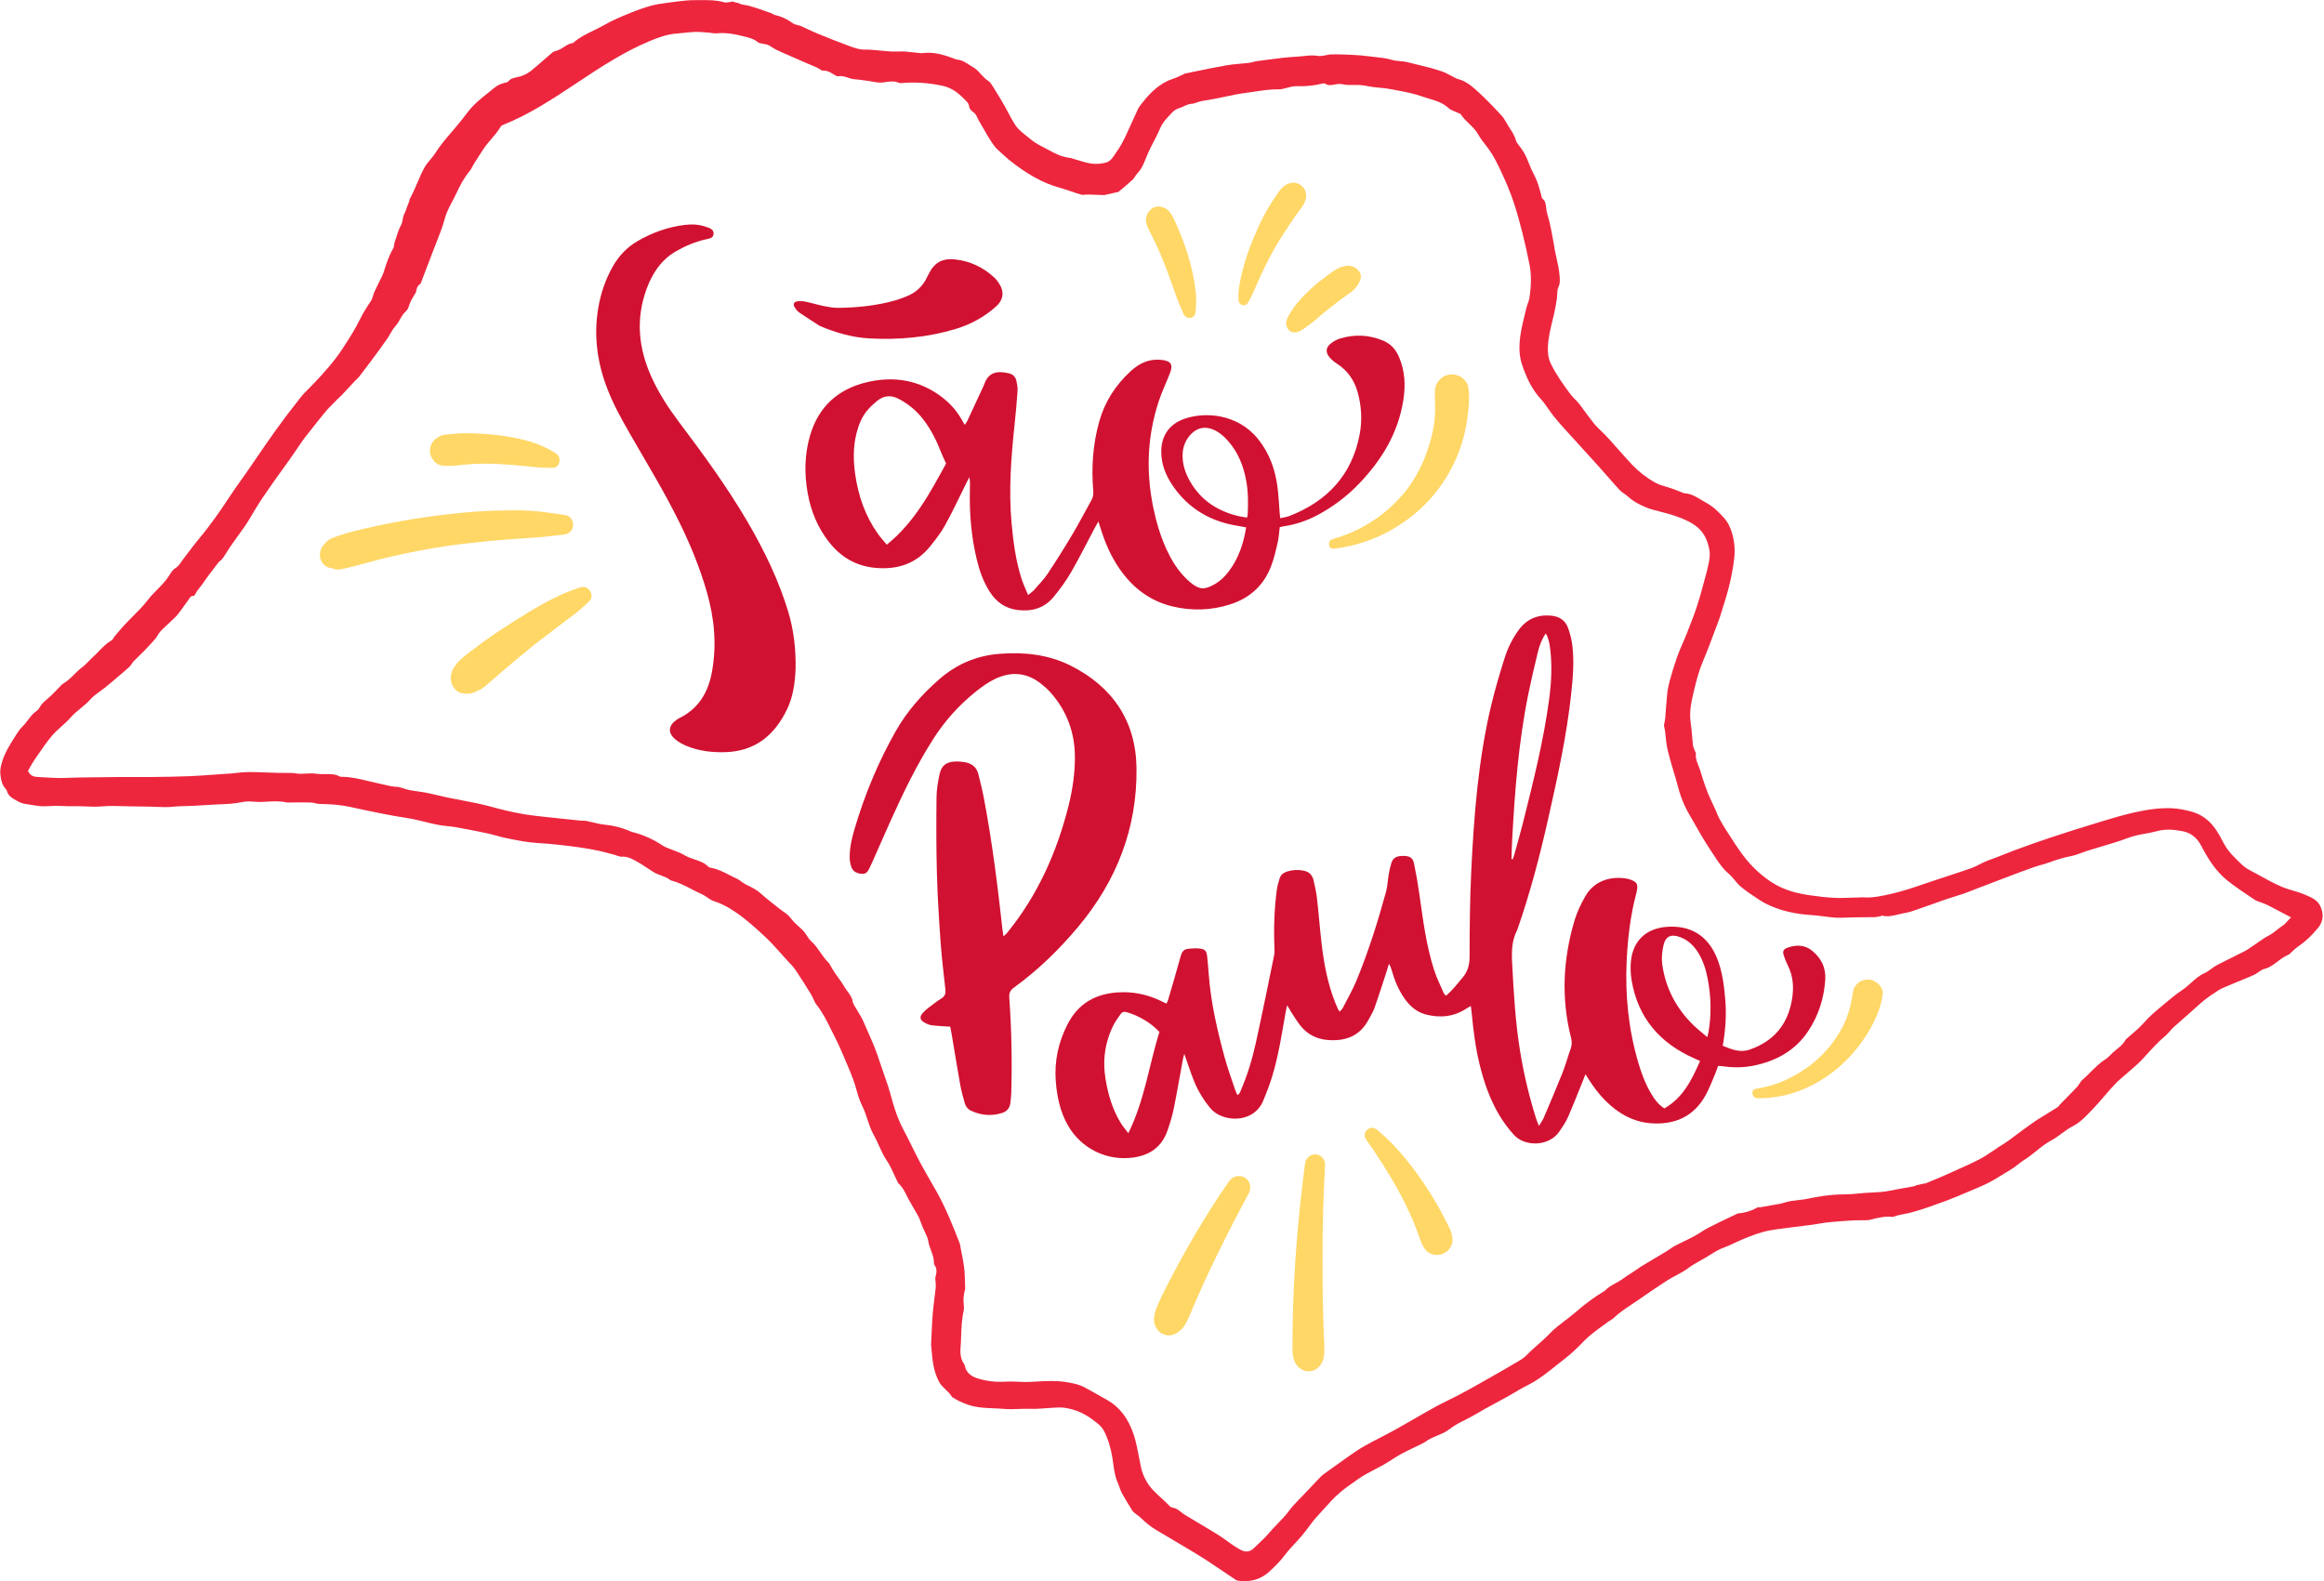 <?xml version="1.0" encoding="UTF-8"?>
<!DOCTYPE svg PUBLIC '-//W3C//DTD SVG 1.0//EN'
          'http://www.w3.org/TR/2001/REC-SVG-20010904/DTD/svg10.dtd'>
<svg height="612.2" preserveAspectRatio="xMidYMid meet" version="1.0" viewBox="-0.1 -0.1 899.7 612.2" width="899.7" xmlns="http://www.w3.org/2000/svg" xmlns:xlink="http://www.w3.org/1999/xlink" zoomAndPan="magnify"
><g
  ><g id="change1_1"
    ><path d="M898.07,350.57c-1.15-2.23-3.29-3.15-5.54-4.12l-0.32-0.14c-1.44-0.62-2.93-1.07-4.51-1.54 c-1.59-0.48-3.23-0.97-4.79-1.65c-2.79-1.22-5.49-2.71-8.1-4.15c-0.72-0.4-1.44-0.79-2.16-1.18c-0.26-0.14-0.53-0.28-0.79-0.42 c-1.28-0.67-2.73-1.44-3.85-2.51l-0.4-0.38c-2.62-2.48-5.33-5.05-7.05-8.5c-0.77-1.55-1.63-3.05-2.53-4.44 c-2.48-3.83-5.74-6.31-9.71-7.38c-2.26-0.61-4.98-1.24-7.95-1.33c-4.23-0.12-8.63,0.39-14.29,1.66c-4.34,0.97-8.7,2.3-12.91,3.57 l-1.33,0.41c-5.91,1.79-11.9,3.68-17.82,5.64c-4.57,1.51-9.1,3.14-13.72,4.82c-1.64,0.6-3.28,1.25-4.86,1.89 c-0.96,0.39-1.93,0.77-2.9,1.15c-0.56,0.22-1.12,0.42-1.69,0.62c-0.87,0.31-1.69,0.6-2.5,0.96c-0.67,0.29-1.33,0.63-2.03,1 c-1.02,0.53-2.07,1.07-3.19,1.47c-3.04,1.06-6.15,2.08-9.15,3.07l-0.14,0.04c-2.21,0.73-4.43,1.45-6.64,2.2l-2.05,0.7 c-4.16,1.42-8.46,2.9-12.88,3.91l-0.31,0.07c-3.44,0.79-7,1.6-10.71,1.34c-0.38-0.03-0.81-0.01-1.18,0.01 c-0.22,0.01-0.44,0.02-0.65,0.03c-0.91,0.02-1.82,0.05-2.82,0.09c-2.15,0.08-4.36,0.16-6.56,0.06c-3.05-0.14-6.05-0.51-9.63-1.02 c-5.24-0.75-9.33-2.01-12.89-3.98c-2.37-1.31-4.77-3.06-7.14-5.2c-2.08-1.88-4.07-4.09-5.93-6.59c-1.79-2.39-3.41-4.93-4.98-7.38 c-0.43-0.68-0.87-1.36-1.3-2.03c-0.98-1.51-1.89-3.05-2.71-4.59c-0.38-0.71-0.67-1.44-0.96-2.16c-0.16-0.39-0.32-0.79-0.49-1.17 c-0.48-1.09-0.98-2.17-1.51-3.23c-1.79-3.65-3.01-7.53-4.18-11.29l-0.37-1.17c-0.14-0.46-0.34-0.95-0.56-1.48 c-0.52-1.26-1.11-2.69-0.97-4.34l0.03-0.44l-0.19-0.38c-0.11-0.22-0.22-0.44-0.3-0.65c-0.05-0.14-0.1-0.28-0.19-0.47 c-0.19-0.46-0.4-0.98-0.47-1.57c-0.13-1.15-0.23-2.3-0.33-3.48c-0.15-1.82-0.3-3.54-0.56-5.28c-0.64-4.28,0.38-8.51,1.27-12.25 l0.15-0.62c0.84-3.53,1.83-7.29,3.35-10.85c1.53-3.58,2.92-7.31,4.29-11c0.57-1.54,1.14-3.07,1.72-4.59l0.15-0.4 c0.09-0.22,0.18-0.45,0.25-0.68c0.37-1.22,0.76-2.44,1.14-3.66c0.9-2.83,1.82-5.76,2.55-8.68c0.95-3.82,1.63-7.56,2.02-11.12 c0.33-3,0.07-6.07-0.78-9.14c-0.72-2.62-1.8-4.69-3.29-6.32c-1.86-2.04-3.9-4.16-6.6-5.63c-0.69-0.37-1.35-0.78-2.02-1.19 c-2.08-1.26-4.04-2.45-6.43-2.59c-0.35-0.02-0.63-0.15-0.92-0.28l-1.33-0.53c-0.9-0.36-1.8-0.71-2.71-1.03 c-0.69-0.24-1.4-0.45-2.18-0.68c-1.52-0.44-3.1-0.9-4.52-1.71c-3.26-1.84-6.2-4.14-8.75-6.82c-1.73-1.81-3.39-3.71-5.01-5.55 c-2.53-2.88-5.15-5.87-8-8.52c-1.3-1.22-2.38-2.65-3.42-4.05c-0.36-0.48-0.71-0.96-1.08-1.43c-0.49-0.62-0.95-1.26-1.42-1.92 c-0.57-0.8-1.11-1.55-1.7-2.27c-0.44-0.53-0.92-1.03-1.45-1.57c-0.65-0.66-1.31-1.34-1.89-2.12c-2.65-3.53-5.39-7.38-7.49-11.64 c-1.15-2.32-1.22-4.69-1.18-6.27c0.1-3.81,1.03-7.51,1.92-11.09l0.32-1.27c0.51-2.08,0.85-4.16,1.2-6.36l0.02-0.12 c0.08-0.48,0.1-1.01,0.12-1.56c0.04-1.07,0.08-2.17,0.55-3.18c0.65-1.39,0.52-2.82,0.39-4.33l-0.05-0.52 c-0.17-2.07-0.63-4.1-1.12-6.26c-0.21-0.94-0.42-1.87-0.61-2.81c-0.08-0.41-0.14-0.82-0.21-1.24c-0.04-0.3-0.09-0.6-0.14-0.89 l-0.3-1.7c-0.26-1.48-0.53-3.01-0.84-4.49c-0.44-2.04-0.88-4.04-1.48-5.96c-0.24-0.78-0.33-1.57-0.41-2.33 c-0.15-1.38-0.27-2.57-1.28-3.44c-0.48-0.41-0.58-1.02-0.66-1.51c-0.01-0.09-0.03-0.18-0.07-0.35c-0.15-0.51-0.31-1.05-0.46-1.59 c-0.35-1.25-0.68-2.43-1.14-3.56c-0.4-0.98-0.86-1.92-1.36-2.93c-0.61-1.23-1.24-2.51-1.72-3.85c-0.99-2.77-2.3-5.11-3.99-7.15 c-0.44-0.53-0.87-1.12-1.06-1.83c-0.44-1.67-1.41-3.16-2.35-4.63c-0.26-0.4-0.51-0.8-0.76-1.2c-0.23-0.37-0.44-0.74-0.66-1.12 c-0.51-0.89-1.03-1.8-1.68-2.51c-2.21-2.41-5.16-5.54-8.3-8.47l-0.29-0.27c-2.46-2.3-5.01-4.67-8.38-5.51 c-0.61-0.15-1.14-0.45-1.66-0.74c-0.17-0.09-0.33-0.19-0.5-0.27c-0.39-0.2-0.79-0.41-1.17-0.62c-0.77-0.41-1.56-0.84-2.35-1.13 c-3.32-1.2-6.68-2.01-10.23-2.86c-1.26-0.3-2.52-0.61-3.77-0.93c-0.83-0.21-1.72-0.29-2.66-0.37c-1.13-0.1-2.2-0.19-3.29-0.51 c-2.14-0.63-4.29-0.87-6.58-1.11c-0.67-0.07-1.34-0.15-2.01-0.23c-2.23-0.28-4.2-0.46-6.03-0.55c-3-0.15-5.93-0.28-8.82-0.22 c-0.63,0.01-1.31,0.15-2.02,0.3c-1.08,0.23-2.2,0.46-3.34,0.26c-1.75-0.3-3.45-0.12-5.28,0.08c-0.84,0.09-1.7,0.19-2.57,0.23 c-3.82,0.18-7.72,0.7-11.48,1.2c-1.3,0.17-2.6,0.35-3.91,0.51c-0.47,0.06-0.95,0.18-1.47,0.32c-0.53,0.14-1.13,0.29-1.74,0.37 c-1.13,0.14-2.27,0.24-3.41,0.34c-1.85,0.16-3.59,0.31-5.34,0.62c-4.12,0.72-8.27,1.58-12.39,2.43c-1.19,0.25-2.39,0.49-3.58,0.74 l-0.28,0.07l-0.36,0.21c-0.15,0.08-0.3,0.16-0.46,0.23l-0.79,0.36c-0.6,0.28-1.21,0.56-1.82,0.81c-0.45,0.18-0.9,0.34-1.36,0.5 c-0.65,0.23-1.32,0.46-1.92,0.76c-4.39,2.14-7.5,5.66-9.95,8.81c-0.53,0.68-1.08,1.43-1.45,2.22c-0.74,1.56-1.44,3.14-2.15,4.71 l-0.04,0.1c-0.62,1.38-1.24,2.76-1.88,4.13c-1.17,2.5-2.37,5.09-4.14,7.46c-0.23,0.31-0.44,0.63-0.69,1.02 c-0.79,1.22-1.69,2.61-3.38,3.08c-1.93,0.54-4.01,0.67-5.86,0.37c-1.81-0.29-3.57-0.84-5.29-1.37c-0.79-0.25-1.59-0.49-2.39-0.71 c-0.21-0.06-0.43-0.09-0.74-0.13c-0.29-0.04-0.58-0.08-0.87-0.14l-0.18-0.04c-0.79-0.19-1.61-0.38-2.41-0.68 c-1-0.37-1.93-0.83-2.72-1.24c-1.84-0.95-3.93-2.03-5.96-3.16c-0.85-0.48-1.72-1.07-2.63-1.81c-0.37-0.3-0.75-0.6-1.13-0.9 c-1.33-1.05-2.7-2.13-3.89-3.4c-0.97-1.03-1.69-2.33-2.33-3.47c-0.17-0.31-0.35-0.62-0.53-0.93c-0.43-0.74-0.83-1.5-1.27-2.35 c-0.36-0.69-0.72-1.38-1.11-2.06c-1.21-2.09-2.65-4.54-4.16-6.91l-0.29-0.46c-0.64-1.03-1.14-1.78-1.77-2.18 c-1.19-0.75-2.07-1.74-2.93-2.69c-0.86-0.97-1.68-1.88-2.78-2.52c-0.52-0.3-1.02-0.63-1.52-0.95c-1.56-1.01-3.04-1.96-4.86-2.11 c-0.39-0.03-0.72-0.18-0.98-0.3l-0.2-0.09c-4.45-1.69-8.26-2.69-12.39-2.12c-0.35,0.05-0.67,0-0.94-0.04l-0.23-0.03 c-0.82-0.07-1.65-0.16-2.48-0.26c-1.82-0.21-3.55-0.41-5.26-0.32c-2.5,0.14-4.94-0.11-7.31-0.35c-1.98-0.2-4.04-0.41-6.07-0.37 c-2.01,0.03-4.02-0.71-5.79-1.36l-0.36-0.13c-4.12-1.5-8.23-3.16-12.05-4.73c-1.24-0.51-2.47-1.08-3.65-1.63 c-0.95-0.45-1.91-0.89-2.87-1.31c-0.3-0.13-0.67-0.22-1.05-0.31c-0.68-0.16-1.38-0.32-2.01-0.77c-2.32-1.65-4.48-2.64-6.8-3.13 c-0.42-0.09-0.74-0.29-1.06-0.5l-0.41-0.21c-0.72-0.25-1.45-0.51-2.17-0.76c-2.31-0.82-4.49-1.6-6.77-2.19 c-0.33-0.09-0.68-0.14-1.02-0.19l-0.11-0.02c-0.81-0.12-1.72-0.25-2.6-0.73l-0.33-0.15l-0.29-0.03c-0.32-0.04-0.72-0.08-1.11-0.27 l-0.4-0.2l-0.44,0.05c-0.14,0.02-0.56,0.09-0.87,0.15c-0.7,0.14-1.49,0.3-2.33,0.05c-2.86-0.82-5.75-0.81-8.9-0.79 c-0.69,0-1.39,0.01-2.07,0c-1.21-0.01-2.45,0.04-3.69,0.16c-2.17,0.21-4.14,0.44-6.05,0.72c-0.52,0.07-1.04,0.15-1.58,0.22 c-1.93,0.26-3.75,0.5-5.53,0.98c-2.35,0.62-4.88,1.49-7.98,2.73c-3.84,1.54-7.28,2.97-10.57,4.87c-1.36,0.78-2.78,1.47-4.15,2.14 c-2.72,1.32-5.28,2.56-7.48,4.49c-0.12,0.1-0.37,0.32-0.74,0.37c-1.07,0.13-2,0.73-2.97,1.37c-0.87,0.57-1.78,1.16-2.88,1.48 c-0.87,0.26-1.42,0.46-1.79,0.77c-1.16,0.97-2.3,1.97-3.46,3c-1.54,1.35-3.13,2.75-4.76,4.06c-1.24,0.99-2.79,1.78-4.37,2.23 c-0.41,0.12-0.84,0.21-1.26,0.3c-1.25,0.27-2.32,0.51-3.08,1.46c-0.36,0.46-0.89,0.56-1.44,0.63l-1,0.31 c-0.72,0.26-1.39,0.5-1.95,0.86c-0.79,0.51-1.55,1.14-2.29,1.74c-0.34,0.28-0.68,0.56-1.02,0.83c-3.17,2.5-5.98,4.81-8.24,7.81 c-1.25,1.66-2.5,3.24-3.72,4.72c-0.75,0.9-1.51,1.79-2.31,2.73c-2.33,2.71-4.53,5.27-6.37,8.21c-0.6,0.96-1.33,1.81-2.03,2.65 c-0.76,0.9-1.48,1.75-2.02,2.69c-1.13,1.96-2,4.02-2.94,6.21c-0.85,1.99-1.72,4.05-2.8,6l-0.13,0.24l-0.04,0.27 c-0.03,0.19-0.06,0.35-0.12,0.51c-0.15,0.45-0.33,0.89-0.5,1.33l-0.19,0.48c-0.13,0.33-0.24,0.66-0.36,1 c-0.27,0.76-0.57,1.63-1,2.42c-0.28,0.52-0.38,1.15-0.49,1.81c-0.11,0.71-0.25,1.51-0.63,2.22c-0.92,1.71-1.49,3.5-2.09,5.43 c-0.16,0.5-0.31,1-0.5,1.57c-0.04,0.16-0.07,0.34-0.1,0.62c-0.06,0.49-0.12,1.04-0.42,1.56c-1.58,2.7-2.54,5.61-3.4,8.36 l-0.04,0.12c-0.18,0.57-0.38,1.21-0.66,1.81c-0.42,0.88-0.85,1.75-1.29,2.62c-0.62,1.24-1.26,2.53-1.84,3.8 c-0.19,0.41-0.32,0.87-0.48,1.37c-0.24,0.79-0.48,1.62-0.98,2.36c-1.67,2.47-3.01,4.61-4.16,6.98c-1.78,3.69-4.04,7.19-6.24,10.58 l-0.42,0.65c-3.19,4.93-7.13,9.26-10.89,13.26c-0.63,0.67-1.29,1.32-1.95,1.99c-1.21,1.21-2.36,2.35-3.38,3.62 c-3.38,4.24-6.64,8.54-9.7,12.8c-2.47,3.44-4.89,6.97-7.23,10.39c-1.19,1.73-2.37,3.46-3.56,5.18c-0.82,1.19-1.66,2.37-2.54,3.61 c-1.56,2.21-3.18,4.49-4.7,6.81c-3.22,4.89-7.13,10.62-11.73,16.09c-1.41,1.67-2.76,3.47-4.06,5.2c-0.69,0.92-1.38,1.84-2.09,2.75 c-0.21,0.27-0.41,0.56-0.65,0.91c-0.59,0.88-1.27,1.87-2.25,2.44c-1,0.58-1.54,1.44-2.17,2.43c-0.13,0.21-0.27,0.43-0.41,0.64 l-0.08,0.13c-0.2,0.31-0.41,0.62-0.63,0.91c-1.17,1.56-2.53,2.95-3.86,4.3c-1.31,1.33-2.54,2.58-3.63,4.02 c-1.68,2.22-3.68,4.21-5.62,6.14c-0.92,0.92-1.96,1.95-2.92,2.98c-1.21,1.29-2.37,2.66-3.49,3.99l-0.73,0.85l-0.1,0.13 c-0.05,0.07-0.1,0.17-0.2,0.34c-0.25,0.43-0.52,0.92-1.05,1.22c-1.85,1.06-3.29,2.56-4.83,4.15c-0.78,0.81-1.59,1.65-2.46,2.42 c-0.5,0.45-0.99,0.96-1.46,1.45c-0.74,0.77-1.5,1.57-2.4,2.23c-1.1,0.81-2.06,1.76-3.08,2.77c-1.37,1.35-2.79,2.75-4.54,3.77 l-0.19,0.12L23.8,265c-0.43,0.45-0.86,0.89-1.28,1.34c-0.99,1.04-2.01,2.12-3.09,3.12c-0.38,0.35-0.77,0.69-1.16,1.03 c-1.24,1.07-2.41,2.08-3.13,3.47c-0.34,0.66-0.9,1.12-1.31,1.4c-1.19,0.8-2.09,2-2.97,3.16c-0.65,0.87-1.32,1.76-2.14,2.55 c-0.73,0.71-1.44,1.59-2.1,2.62l-0.43,0.67c-2.43,3.8-4.73,7.38-5.8,11.65c-0.26,1.05-0.49,2.21-0.35,3.62 c0.23,2.35,0.68,4.22,2.1,5.75c0.21,0.23,0.38,0.54,0.46,0.85c0.5,1.92,2.15,2.81,3.89,3.75c0.25,0.14,0.5,0.27,0.74,0.41 c1.1,0.62,2.51,0.81,4,1.02c0.7,0.1,1.42,0.2,2.12,0.34c2.15,0.45,4.29,0.36,6.65,0.21c1.47-0.09,2.92-0.03,4.38,0.03 c1.17,0.05,2.27,0.1,3.38,0.06c1.73-0.05,3.5,0.02,5.06,0.09c2.3,0.1,4.47,0.19,6.7-0.02c2.58-0.24,5.2-0.16,7.83-0.08 c0.87,0.03,1.73,0.05,2.6,0.06l1.97,0.03c3.76,0.05,7.66,0.1,11.5,0.27c1.27,0.06,2.51-0.05,3.85-0.17 c1.05-0.09,2.13-0.19,3.21-0.19c2.73-0.01,5.52-0.19,8.21-0.37c1.77-0.12,3.6-0.23,5.42-0.31l0.73-0.03 c2.91-0.11,5.92-0.22,8.82-0.88c1.57-0.35,3.17-0.24,4.81-0.13c0.87,0.06,1.7,0.11,2.51,0.09c0.72-0.02,1.43-0.06,2.2-0.11 c2.51-0.14,5.1-0.29,7.71,0.3l0.18,0.04l0.34-0.01c0.11,0,0.21-0.01,0.31-0.01c0.82,0,1.65-0.01,2.56-0.02 c1.92-0.02,3.9-0.04,5.86,0.02c0.68,0.02,1.32,0.17,1.94,0.31c0.57,0.13,1.1,0.26,1.6,0.26c4.66,0.04,8.41,0.4,11.8,1.15 c4.87,1.07,8.61,1.85,12.13,2.55c3.82,0.75,6.93,1.3,9.79,1.73c2.34,0.35,4.65,0.92,6.88,1.47c3.01,0.74,5.85,1.44,8.84,1.68 c2.14,0.18,4.26,0.59,6.32,0.98l1.55,0.3c3.18,0.59,5.99,1.16,8.58,1.74c0.92,0.21,1.84,0.47,2.72,0.72 c1.05,0.3,2.05,0.58,3.07,0.79l1.37,0.28c3.92,0.79,7.62,1.54,11.48,1.74c2.24,0.12,4.69,0.32,7.46,0.62 c3.29,0.35,6.18,0.71,8.85,1.1c2.46,0.36,4.93,0.8,7.34,1.31c1.39,0.29,2.76,0.67,4.11,1.04c0.57,0.16,1.14,0.31,1.72,0.46 c0.36,0.09,0.73,0.22,1.09,0.35l0.1,0.03c0.78,0.27,1.29,0.43,1.72,0.38c1.71-0.12,3.1,0.4,4.66,1.22 c2.36,1.24,4.61,2.73,6.78,4.17l0.76,0.5c0.86,0.57,1.87,0.94,2.86,1.3c1.22,0.45,2.48,0.91,3.59,1.76l0.24,0.19l0.3,0.08 c2.76,0.71,5.25,2,7.66,3.25c1.34,0.7,2.6,1.35,3.93,1.93c0.86,0.38,1.64,0.9,2.38,1.41c0.84,0.57,1.64,1.12,2.48,1.38 c2.82,0.89,5.65,2.34,8.65,4.42c4.11,2.86,7.92,6.3,11.42,9.59c2.14,2.01,4.12,4.24,6.03,6.39c0.77,0.87,1.54,1.74,2.33,2.59 c0.24,0.27,0.49,0.53,0.79,0.84c0.85,0.9,1.73,1.84,2.45,2.9c2.13,3.14,4.17,6.43,5.89,9.23c0.38,0.62,0.68,1.27,0.97,1.9 c0.37,0.81,0.72,1.58,1.21,2.2c2.42,3.09,4.14,6.58,5.8,9.96c0.49,0.99,0.98,1.98,1.48,2.96c1.24,2.4,2.32,4.91,3.37,7.37l0.04,0.1 c1.25,2.9,2.53,5.9,3.63,8.91c0.48,1.31,0.87,2.65,1.25,3.99c0.33,1.16,0.65,2.25,1.03,3.34c0.28,0.82,0.67,1.64,1.05,2.45 c0.32,0.68,0.65,1.38,0.93,2.1c0.41,1.06,0.77,2.15,1.12,3.2c0.69,2.07,1.33,4.03,2.33,5.81c0.81,1.43,1.48,2.92,2.14,4.38 c0.92,2.04,1.79,3.96,3,5.75c1.23,1.8,2.14,3.81,3.02,5.75c0.41,0.9,0.81,1.8,1.25,2.67c0.08,0.17,0.22,0.41,0.4,0.6l0.08,0.08 c1.41,1.29,2.21,2.9,3,4.51c0.27,0.55,0.54,1.1,0.84,1.63c0.55,0.98,1.11,1.95,1.67,2.93l0.16,0.27c0.54,0.93,1.07,1.86,1.6,2.8 c0.21,0.37,0.48,0.86,0.7,1.41c0.2,0.5,0.38,0.99,0.57,1.51c0.2,0.53,0.4,1.07,0.61,1.6c0.23,0.56,0.49,1.1,0.79,1.73 c0.62,1.29,1.27,2.62,1.49,4.07c0.17,1.09,0.56,2.14,0.98,3.26c0.58,1.55,1.18,3.15,1.18,4.95v0.47l0.27,0.39 c1.04,1.49,0.68,3.16,0.27,4.6l-0.08,0.35l0.04,0.3c0.02,0.15,0.04,0.3,0.04,0.45c0.01,0.26,0.04,0.52,0.07,0.86 c0.06,0.68,0.13,1.39,0.05,2.13c-0.15,1.4-0.33,2.8-0.5,4.19c-0.23,1.81-0.47,3.68-0.63,5.54c-0.21,2.47-0.32,5.01-0.44,7.49 c-0.05,1.09-0.1,2.19-0.16,3.28l-0.07,1.4l0.26,3.01c0.38,4.41,1.01,8.05,2.83,11.52c0.6,1.14,1.5,1.99,2.45,2.9 c0.85,0.8,1.72,1.63,2.4,2.7l0.18,0.28l0.28,0.18c3.58,2.27,7.28,3.56,11.33,3.93c1.44,0.13,2.93,0.2,4.41,0.26 c1.37,0.06,2.79,0.12,4.19,0.24c1.85,0.16,3.65,0.09,5.55,0.02c1.45-0.06,2.94-0.11,4.44-0.06c2.19,0.08,4.34-0.08,6.62-0.25 c1.58-0.12,3.22-0.24,4.85-0.27c1.68-0.02,3.39,0.36,4.99,0.79c4.12,1.1,7.45,3.56,9.89,5.58c0.95,0.79,1.66,1.61,2.12,2.44 c1.89,3.45,2.76,7.21,3.24,9.74c0.21,1.11,0.37,2.22,0.51,3.3c0.35,2.54,0.68,4.93,1.69,7.19c0.28,0.63,0.5,1.25,0.71,1.86l0,0 c0.29,0.82,0.56,1.59,0.94,2.29c1.1,2.03,2.35,4.04,3.56,5.98l0.59,0.94c0.16,0.22,0.37,0.42,0.83,0.79 c0.31,0.26,0.57,0.45,0.87,0.66c0.45,0.32,0.91,0.65,1.33,1.07c2.1,2.04,3.99,3.55,5.97,4.73c1.6,0.96,3.22,1.92,4.83,2.87 l0.27,0.16c1.04,0.62,2.08,1.23,3.12,1.85l2.43,1.44c2.21,1.31,4.5,2.66,6.72,4.05c1.94,1.22,3.84,2.49,5.68,3.73l1.93,1.29 c1.02,0.68,2.04,1.37,3.06,2.05l0.13,0.09c0.94,0.63,1.88,1.27,2.83,1.9l0.28,0.19l0.33,0.05c0.96,0.14,1.88,0.22,2.78,0.22 c3.71,0,6.87-1.24,9.6-3.76c2.28-2.1,4.12-3.94,5.73-6.08c1.27-1.7,2.73-3.28,4.17-4.83c0.98-1.06,1.9-2.06,2.79-3.12 c0.82-0.98,1.58-1.99,2.38-3.07c1.08-1.45,2.2-2.96,3.47-4.31c0.84-0.9,1.66-1.82,2.51-2.77c1.96-2.2,3.98-4.47,6.32-6.45 c1.79-1.51,3.71-2.86,5.62-4.19c0.51-0.36,1.02-0.72,1.53-1.08c1.91-1.36,4.02-2.44,6.05-3.49c1.19-0.61,2.31-1.19,3.42-1.82 c1.08-0.62,2.1-1.27,3.22-1.98c1.26-0.81,2.57-1.64,3.92-2.38c1.56-0.85,3.19-1.62,4.76-2.36c1.09-0.51,2.17-1.02,3.24-1.57 c0.51-0.26,1-0.58,1.53-0.92c0.54-0.36,1.11-0.72,1.72-1.03c0.87-0.44,1.79-0.82,2.67-1.19c1.68-0.7,3.27-1.37,4.55-2.39 c1.92-1.53,4.05-2.6,6.12-3.64c1.23-0.62,2.39-1.2,3.53-1.88c2.79-1.67,5.67-3.23,8.46-4.74l0.1-0.05c1.48-0.8,2.96-1.6,4.44-2.42 c0.9-0.5,1.79-1.04,2.69-1.57c1.49-0.89,3.03-1.82,4.64-2.6c4.23-2.06,7.79-4.9,11.58-7.94c1.02-0.82,2.04-1.63,3.08-2.43 c2.3-1.78,4.67-3.95,7.45-6.85c2.16-2.25,4.66-4.05,7.12-5.84c0.77-0.56,1.55-1.12,2.31-1.7c0.32-0.24,0.65-0.43,0.96-0.61 c0.44-0.25,0.72-0.42,0.94-0.63c2.12-2.07,4.57-3.71,6.99-5.32c0.78-0.52,1.56-1.04,2.33-1.58c3.73-2.61,7.56-5.19,11.38-7.69 c1.2-0.78,2.46-1.45,3.7-2.11c1.65-0.88,3.21-1.71,4.65-2.79c1.56-1.18,3.29-2.14,4.95-3.07c0.57-0.32,1.13-0.63,1.69-0.96 c0.64-0.37,1.28-0.77,1.91-1.16c1.7-1.06,3.46-2.16,5.4-2.83c1.36-0.47,2.62-1.08,3.97-1.72c0.88-0.42,1.8-0.86,2.74-1.26 c3.57-1.49,7.08-2.89,10.82-3.6c1.97-0.38,3.96-0.62,5.9-0.86c1.12-0.14,2.24-0.28,3.35-0.44c1.29-0.19,2.59-0.34,3.89-0.49 c2-0.23,3.88-0.45,5.8-0.81c3.29-0.61,6.68-0.84,9.95-1.07c0.77-0.05,1.54-0.11,2.3-0.16c1.41-0.11,2.83-0.11,4.26-0.12 c0.8,0,1.61-0.01,2.41-0.03c0.51-0.02,1.03-0.14,1.43-0.24c2.7-0.71,5.35-1.33,8.2-1.06l0.35,0.03l0.33-0.12 c1.38-0.52,2.8-0.79,4.19-1.05c0.9-0.17,1.75-0.33,2.59-0.56c4.56-1.24,9.1-2.91,13.51-4.54c2.7-1,5.38-2.14,7.97-3.25l0.12-0.05 c0.75-0.32,1.5-0.64,2.25-0.96l0.81-0.34c1.83-0.77,3.55-1.49,5.26-2.37c1.45-0.74,2.81-1.57,4.26-2.46l1.65-1 c1.34-0.8,2.6-1.56,3.83-2.4c0.58-0.4,1.12-0.83,1.7-1.28c0.76-0.6,1.54-1.21,2.4-1.74c1.58-0.98,3-2.12,4.51-3.34 c1.87-1.51,3.81-3.07,6.05-4.25c1.33-0.7,2.54-1.61,3.84-2.57c1.35-1,2.74-2.04,4.28-2.82c2.86-1.46,4.95-3.67,7.16-6.01l0.86-0.9 c1.43-1.49,2.8-3.08,4.14-4.65c1.36-1.59,2.78-3.22,4.26-4.77c1.38-1.44,2.92-2.74,4.41-4.01l0.08-0.07 c0.73-0.62,1.46-1.24,2.16-1.87l0.82-0.72c1.05-0.93,2.04-1.8,2.94-2.78l1.4-1.53c2.44-2.69,4.97-5.47,7.85-7.87 c0.25-0.21,0.52-0.48,0.77-0.75c0.25-0.27,0.5-0.55,0.74-0.83c0.49-0.56,1-1.14,1.58-1.67c1.57-1.43,3.18-2.84,4.78-4.24l1.98-1.74 c0.49-0.43,0.97-0.86,1.51-1.36c1.12-1.01,2.27-2.06,3.48-3.02c1.69-1.34,3.49-2.54,5.18-3.64c1.08-0.7,2.24-1.22,3.14-1.6 c1.39-0.59,2.78-1.16,4.17-1.73l0.11-0.05c2.23-0.91,4.53-1.85,6.76-2.84c0.49-0.22,0.97-0.56,1.49-0.93 c0.77-0.56,1.57-1.13,2.55-1.37c1.88-0.46,3.45-1.65,4.98-2.81c1.36-1.03,2.64-2,4.22-2.66l0.29-0.12l0.22-0.22 c0.03-0.03,0.07-0.07,0.1-0.1c0.29-0.26,0.57-0.52,0.89-0.83c0.72-0.69,1.41-1.34,2.24-1.9c2.69-1.79,5.17-4.11,7.81-7.3 C899.35,356.73,899.61,353.54,898.07,350.57z M744.21,458.28c-0.74,0.15-1.48,0.3-2.21,0.48l-0.2,0.05l-0.18,0.1 c-0.23,0.13-0.46,0.25-0.75,0.3c-1.18,0.22-2.36,0.43-3.57,0.65c-1.91,0.34-3.89,0.69-5.82,1.09c-2.33,0.48-4.68,0.59-6.97,0.7 c-1.47,0.07-2.86,0.13-4.26,0.29c-2.58,0.29-4.92,0.43-7.15,0.44c-4.93,0.03-9.73,0.9-13.77,1.74c-1.16,0.24-2.33,0.36-3.46,0.48 c-0.85,0.09-1.65,0.17-2.46,0.3c-0.82,0.13-1.62,0.35-2.49,0.59l-0.83,0.22l-0.27,0.1c-0.1,0.05-0.21,0.08-0.31,0.1l-0.86,0.15 c-2.45,0.44-4.9,0.88-7.34,1.3c-0.2,0.03-0.38,0.03-0.52,0.03l-0.42-0.02l-0.37,0.21c-2.12,1.19-4.44,1.89-7.1,2.15l-0.3,0.03 l-0.37,0.19c-1.06,0.51-2.12,1.02-3.2,1.53c-2.56,1.22-5.2,2.48-7.76,3.79c-0.96,0.49-1.87,1.07-2.86,1.7 c-0.85,0.54-1.72,1.1-2.63,1.58c-1.38,0.74-2.79,1.43-4.22,2.12c-1.13,0.55-2.26,1.1-3.37,1.68c-0.5,0.26-0.98,0.6-1.49,0.97 c-0.41,0.29-0.82,0.58-1.25,0.84c-1.97,1.19-3.94,2.36-5.91,3.54l-0.3,0.18c-1.42,0.85-2.84,1.7-4.26,2.55 c-0.22,0.14-0.44,0.29-0.71,0.5c-0.21,0.15-0.41,0.31-0.62,0.45c-0.59,0.39-1.18,0.78-1.84,1.2c-1.27,0.82-2.47,1.6-3.66,2.47 c-0.93,0.68-1.92,1.23-2.89,1.75c-1.39,0.76-2.83,1.55-3.9,2.71c-0.23,0.25-0.5,0.41-0.71,0.52l-0.11,0.06 c-3.41,2.04-6.87,4.59-10.58,7.81c-1.32,1.15-2.73,2.22-4.12,3.27c-2.2,1.68-4.28,3.26-6.08,5.16c-1.45,1.53-3.03,2.92-4.56,4.27 c-1.54,1.36-3,2.64-4.37,4.08c-1.01,1.06-2.28,1.8-3.52,2.52l-0.63,0.37c-3.13,1.85-6.49,3.79-10.6,6.12l-0.21,0.12 c-3.53,2-7.18,4.07-10.83,6.01c-1.42,0.76-2.89,1.48-4.31,2.17c-1.67,0.82-3.39,1.66-5.04,2.57c-2.67,1.47-5.35,3.02-7.99,4.54 c-2.48,1.43-5.05,2.91-7.63,4.35c-1.92,1.07-3.89,2.08-5.79,3.07c-2.07,1.07-4.21,2.18-6.29,3.35c-1.94,1.09-3.74,2.35-5.64,3.68 l-0.87,0.61c-2.27,1.58-4.51,3.2-6.76,4.82l-2.36,1.7c-0.33,0.23-0.59,0.43-0.8,0.64l-0.75,0.78c-2.4,2.5-4.8,5-7.17,7.52 c-0.37,0.39-0.75,0.78-1.12,1.17c-1.24,1.29-2.42,2.51-3.42,3.88c-1.43,1.95-3.11,3.69-4.75,5.38c-1.21,1.24-2.34,2.42-3.42,3.71 c-1.16,1.39-2.49,2.62-3.78,3.83c-0.64,0.59-1.27,1.19-1.89,1.8c-1.4,1.39-3.07,1.62-4.88,0.7c-1.93-0.98-3.67-2.24-5.37-3.47 c-1.09-0.79-2.12-1.53-3.21-2.22c-2.14-1.35-4.33-2.65-6.45-3.92l-0.17-0.1c-0.95-0.57-1.91-1.13-2.85-1.7 c-0.42-0.25-0.83-0.5-1.29-0.79c-0.72-0.45-1.45-0.9-2.19-1.31c-0.66-0.37-1.23-0.82-1.8-1.27c-0.97-0.77-1.81-1.43-2.91-1.58 c-0.57-0.08-1.12-0.35-1.47-0.72c-0.97-1.04-2-1.99-3.11-2.99c-2.11-1.92-4.3-3.91-5.84-6.59c-1.02-1.78-1.72-3.59-2.13-5.52 c-0.27-1.27-0.52-2.56-0.76-3.85c-0.57-3.01-1.11-5.85-2.02-8.62c-2.07-6.27-5.39-10.64-10.15-13.38l0,0 c-3.17-1.82-6.04-3.43-8.77-4.91c-2.21-1.2-4.65-1.73-7.63-2.17c-1.82-0.26-3.63-0.36-5.45-0.36c-2.14,0-4.29,0.13-6.52,0.26 l-1.7,0.1c-1.48,0.08-2.95,0.01-4.38-0.06c-0.73-0.04-1.46-0.07-2.19-0.09c-1.02-0.02-1.8-0.01-2.52,0.04 c-4.05,0.28-7.93-0.18-11.53-1.39c-1.81-0.61-4.06-1.93-4.57-4.8l-0.06-0.33l-0.2-0.28c-1.68-2.36-1.49-5-1.32-7.34 c0.03-0.45,0.07-0.9,0.09-1.35c0.03-0.66,0.05-1.33,0.07-1.99c0.11-3.23,0.23-6.58,0.98-9.88c0.19-0.84,0.11-1.78,0.03-2.8 c-0.05-0.65-0.1-1.32-0.09-1.99c0.02-0.79,0.17-1.54,0.31-2.28l0.02-0.12c0.04-0.19,0.07-0.39,0.11-0.58 c0.02-0.11,0.05-0.23,0.1-0.34l0.12-0.3l-0.01-0.32c-0.02-0.62-0.04-1.23-0.05-1.86c-0.06-2.12-0.11-4.13-0.34-6.15 c-0.22-1.94-0.6-3.82-1-5.81c-0.17-0.87-0.35-1.73-0.51-2.61c-0.02-0.12-0.04-0.24-0.05-0.37l-0.1-0.48 c-2.52-6.47-5.37-13.8-9.22-20.58c-0.61-1.07-1.22-2.13-1.83-3.19l-0.09-0.15c-1.4-2.44-2.85-4.97-4.21-7.49 c-1.16-2.17-2.26-4.39-3.32-6.55c-0.55-1.11-1.1-2.23-1.66-3.33c-0.32-0.64-0.66-1.28-1-1.91c-0.6-1.13-1.21-2.29-1.75-3.49 c-1.59-3.52-2.69-7.15-3.85-11.51c-0.5-1.88-1.13-3.68-1.81-5.61l-0.48-1.38c-0.38-1.09-0.74-2.19-1.11-3.28 c-1.02-3.03-2.07-6.17-3.32-9.17c-0.55-1.32-1.14-2.63-1.76-4.01c-0.59-1.32-1.2-2.68-1.77-4.05c-0.64-1.56-1.53-3-2.47-4.54 c-0.45-0.73-0.89-1.46-1.31-2.2c-0.25-0.44-0.49-0.92-0.56-1.46c-0.2-1.4-1.03-2.54-1.91-3.74c-0.43-0.59-0.88-1.19-1.26-1.85 c-0.72-1.23-1.55-2.38-2.42-3.6c-0.45-0.62-0.9-1.24-1.33-1.88c-0.31-0.45-0.59-0.92-0.87-1.39c-0.13-0.22-0.26-0.43-0.39-0.65 c-0.14-0.23-0.27-0.47-0.4-0.71c-0.32-0.6-0.49-0.89-0.72-1.11c-1.27-1.23-2.26-2.66-3.22-4.05c-1.07-1.54-2.08-3-3.43-4.19 c-0.77-0.68-1.32-1.52-1.84-2.34c-0.35-0.54-0.71-1.11-1.11-1.56c-0.6-0.67-1.27-1.28-2.01-1.94c-0.53-0.47-1.08-0.96-1.59-1.49 c-0.45-0.46-0.85-0.94-1.23-1.41c-0.45-0.55-0.88-1.07-1.36-1.51c-0.48-0.45-1.04-0.83-1.63-1.24c-0.44-0.3-0.89-0.61-1.31-0.94 c-0.57-0.45-1.14-0.9-1.71-1.35l-0.09-0.07c-1.91-1.49-3.88-3.04-5.71-4.71c-1.54-1.4-3.34-2.28-5.25-3.22l-0.48-0.24 c-0.66-0.32-1.23-0.75-1.79-1.16c-0.54-0.4-1.05-0.79-1.59-1.03c-1.02-0.46-2.03-0.97-3.01-1.48c-2.4-1.23-4.68-2.4-7.26-2.83 c-0.22-0.04-0.68-0.11-1.01-0.46c-1.38-1.46-3.23-2.09-5.2-2.75c-1.34-0.45-2.72-0.92-4-1.68c-1.39-0.82-2.92-1.4-4.54-2.01 c-0.77-0.29-1.54-0.58-2.29-0.89c-0.48-0.2-1-0.43-1.46-0.74c-3.75-2.51-7.77-4.31-11.95-5.33c-0.31-0.08-0.58-0.2-0.83-0.32 l-0.22-0.1c-3.04-1.29-6.15-2.08-9.5-2.41c-1.65-0.16-3.27-0.55-4.85-0.93c-0.84-0.2-1.67-0.4-2.54-0.57 c-0.21-0.04-0.42-0.04-0.84-0.03c-0.29,0.01-0.61,0.02-0.95-0.02l-0.3-0.03c-4.25-0.43-8.49-0.86-12.74-1.33l-1.29-0.14 c-2.53-0.28-5.15-0.56-7.72-0.99c-4.88-0.81-9.58-2.03-13.13-3c-3.63-0.99-7.4-1.71-11.12-2.41c-1.82-0.35-3.65-0.69-5.46-1.07 c-1.25-0.26-2.49-0.56-3.73-0.85c-1.45-0.34-2.94-0.7-4.43-0.99c-1.08-0.21-2.15-0.36-3.28-0.52c-1-0.14-2.03-0.28-3.05-0.47 c-0.8-0.15-1.56-0.39-2.33-0.64c-0.39-0.13-0.78-0.25-1.18-0.36c-0.49-0.13-0.95-0.26-1.37-0.28c-1.96-0.07-3.82-0.52-5.67-0.97 c-0.65-0.16-1.31-0.31-1.96-0.45c-1.21-0.26-2.42-0.55-3.63-0.84c-3.34-0.8-6.5-1.56-9.92-1.64l-0.11,0 c-0.33,0.01-0.77,0.03-1.2-0.2c-1.66-0.91-3.49-0.88-5.43-0.85c-1.17,0.02-2.37,0.04-3.6-0.15c-1.23-0.19-2.52-0.13-3.9-0.05 c-0.84,0.05-1.59,0.09-2.37,0.08c-0.55-0.01-1.08-0.09-1.59-0.17c-0.43-0.07-0.83-0.13-1.21-0.14c-0.93-0.03-1.86-0.03-2.8-0.03 l-0.57,0c-0.84,0-1.69,0-2.53-0.02c-1.31-0.03-2.63-0.09-4.04-0.14L103,299c-2.29-0.09-4.66-0.18-6.96-0.17 c-1.55,0.01-3.08,0.18-4.7,0.35c-0.79,0.09-1.58,0.17-2.37,0.24c-0.65,0.05-1.3,0.09-1.95,0.13l-1.12,0.07 c-1.23,0.08-2.45,0.17-3.68,0.26l-0.17,0.01c-2.81,0.21-5.71,0.42-8.59,0.54c-4.85,0.2-9.65,0.26-14.56,0.32 c-2.36,0.03-4.73,0.02-7.09,0.01l-0.19,0c-1.96-0.01-3.93-0.01-5.89,0c-4.32,0.03-8.95,0.08-14.55,0.17 c-1.16,0.02-2.33,0.06-3.57,0.1c-1.53,0.05-3.11,0.11-4.68,0.11c-1.37,0-2.73-0.07-4.01-0.15c-0.52-0.03-1.03-0.06-1.55-0.08 c-0.97-0.05-1.94-0.1-2.91-0.17c-1.32-0.1-2.58-0.32-3.45-1.84l-0.29-0.5l0.29-0.5c0.2-0.34,0.39-0.69,0.62-1.1 c0.47-0.85,1.01-1.82,1.63-2.71c0.47-0.68,0.94-1.36,1.4-2.03c1.69-2.46,3.43-5.01,5.41-7.33c1.14-1.33,2.45-2.51,3.72-3.65 c1.23-1.1,2.39-2.14,3.42-3.32c1.2-1.38,2.59-2.52,3.94-3.63c1.31-1.08,2.55-2.09,3.63-3.32c1.16-1.31,2.59-2.33,4-3.34 c0.63-0.45,1.27-0.91,1.87-1.39c0.8-0.64,1.58-1.3,2.42-2.02l2.18-1.85c1.59-1.34,3.23-2.73,4.8-4.16c0.28-0.26,0.53-0.62,0.8-1.03 c0.27-0.4,0.55-0.82,0.92-1.2c0.75-0.77,1.52-1.52,2.29-2.27c1.25-1.22,2.44-2.37,3.54-3.63c0.34-0.39,0.7-0.77,1.05-1.14 c0.83-0.88,1.69-1.79,2.29-2.89c0.7-1.28,1.77-2.27,2.87-3.28c0.34-0.31,0.68-0.63,1-0.95c0.47-0.48,0.97-0.93,1.47-1.39 c0.82-0.75,1.6-1.45,2.26-2.25c1.05-1.27,1.98-2.6,2.99-4.02l0.07-0.1c0.43-0.61,0.85-1.21,1.31-1.83 c0.05-0.07,0.09-0.14,0.17-0.26c0.34-0.56,0.7-1.07,1.32-1.15l0.71-0.09l0.37-0.61c0.08-0.12,0.17-0.29,0.25-0.44 c0.18-0.33,0.38-0.7,0.66-1.03c1-1.21,1.89-2.47,2.86-3.85c0.5-0.71,1-1.42,1.52-2.12c1.12-1.51,2.31-3.07,3.67-4.79 c0.23-0.3,0.5-0.51,0.78-0.72c0.1-0.08,0.2-0.16,0.34-0.29c0.3-0.31,0.6-0.69,0.89-1.11c0.28-0.4,0.55-0.82,0.82-1.25l0.61-0.97 c0.19-0.31,0.38-0.61,0.58-0.91l0.4-0.59c0.57-0.85,1.14-1.7,1.74-2.52c0.57-0.79,1.14-1.58,1.76-2.45 c0.64-0.9,1.28-1.79,1.92-2.68c1.23-1.7,2.26-3.45,3.37-5.33c0.36-0.61,0.71-1.22,1.08-1.83c1.86-3.1,3.96-6.11,6-9.03l1.39-1.99 c1.05-1.51,2.13-3,3.21-4.48c0.88-1.21,1.77-2.42,2.63-3.65c0.85-1.2,1.67-2.41,2.49-3.63l0.09-0.13c0.84-1.24,1.68-2.47,2.54-3.69 c0.71-1,1.48-1.97,2.22-2.9c0.28-0.35,0.56-0.71,0.84-1.06c0.95-1.22,1.91-2.43,2.87-3.64c0.46-0.57,0.92-1.14,1.39-1.71l1.01-1.24 c0.4-0.49,0.79-0.98,1.21-1.46c0.32-0.36,0.66-0.69,1-1.03c0.18-0.17,0.35-0.34,0.52-0.52l0.96-0.98c0.56-0.57,1.12-1.15,1.69-1.72 c0.22-0.22,0.45-0.42,0.68-0.63l0.08-0.07c0.21-0.19,0.43-0.38,0.62-0.58c0.87-0.93,1.74-1.86,2.6-2.8l0.08-0.09 c0.73-0.79,1.45-1.57,2.19-2.35c0.26-0.28,0.54-0.54,0.81-0.81c0.42-0.4,0.81-0.78,1.13-1.19c1.92-2.48,3.93-5.15,6.34-8.41 c1.36-1.84,2.96-4.01,4.46-6.2c0.41-0.59,0.77-1.21,1.15-1.88c0.67-1.15,1.36-2.34,2.3-3.35c0.6-0.65,1.06-1.48,1.51-2.28 c0.59-1.06,1.2-2.16,2.21-3.04c0.77-0.68,1.07-1.55,1.41-2.57c0.09-0.25,0.17-0.51,0.27-0.77c0.31-0.83,0.78-1.6,1.23-2.34 c0.18-0.29,0.36-0.58,0.52-0.88c0.08-0.15,0.17-0.29,0.3-0.49c0.05-0.08,0.11-0.17,0.15-0.25l0.13-0.23l0.04-0.27 c0.15-0.94,0.39-2.01,1.39-2.76l0.35-0.26l0.35-0.92c1.4-3.65,2.8-7.3,4.18-10.96c0.47-1.25,0.97-2.5,1.46-3.75 c1.27-3.19,2.46-6.21,3.32-9.38c0.69-2.57,1.88-4.82,3.04-7.01c0.55-1.04,1.06-2.01,1.54-3.05c1.27-2.74,2.89-5.91,5.2-8.66 c0.35-0.41,0.62-0.93,0.91-1.5c0.22-0.42,0.44-0.84,0.71-1.26c0.5-0.76,0.98-1.53,1.47-2.31c1.3-2.07,2.64-4.22,4.27-6.11 l0.63-0.73c1.41-1.63,2.74-3.16,3.79-4.95c0.23-0.39,0.5-0.65,0.83-0.78c10.34-4.08,19.76-10.34,28.87-16.39 c8.83-5.87,17.97-11.94,28.03-16.11c3.37-1.4,6.71-2.68,10.42-2.95c0.97-0.07,1.93-0.17,2.94-0.28c1.39-0.15,2.83-0.3,4.26-0.36 c1.36-0.05,2.69,0.06,3.99,0.18c0.45,0.04,0.9,0.08,1.35,0.11c0.4,0.03,0.8,0.09,1.19,0.14c0.58,0.09,1.19,0.18,1.72,0.12 c4.56-0.48,9.01,0.73,12.59,1.7c1.4,0.38,2.53,0.93,3.36,1.63c0.58,0.48,1.32,0.6,2.18,0.73c0.91,0.14,2.04,0.31,3.02,1.05 c1.21,0.9,2.64,1.54,4.15,2.21l0.51,0.23c2.77,1.23,5.55,2.44,8.33,3.64l0.64,0.27c1.38,0.6,2.77,1.2,4.15,1.8 c0.43,0.19,0.81,0.42,1.18,0.65l0.19,0.12c0.06,0.04,0.12,0.08,0.17,0.11l0.42,0.3l0.51-0.02c1.53-0.04,2.73,0.68,3.78,1.33 c0.44,0.27,0.86,0.53,1.31,0.73l0.39,0.17l0.42-0.06c1.38-0.19,2.57,0.22,3.73,0.61c0.69,0.23,1.39,0.47,2.07,0.53 c1.87,0.17,3.89,0.42,6.17,0.77c0.43,0.06,0.85,0.14,1.27,0.22c1.4,0.25,2.73,0.5,4.11,0.29l0.67-0.1 c1.66-0.26,3.53-0.55,5.35,0.24l0.42,0.15l0.38-0.03c5.4-0.46,10.65-0.13,16.05,1.03c4.09,0.87,6.69,3.28,9.2,5.88 c0.52,0.54,1.07,1.2,1.15,2.01c0.11,1.12,0.77,1.69,1.83,2.5c0.74,0.56,1.11,1.38,1.47,2.18l0.04,0.09 c0.13,0.28,0.26,0.57,0.41,0.82c0.54,0.92,1.07,1.84,1.6,2.76c1.36,2.38,2.65,4.63,4.18,6.78c0.84,1.18,1.98,2.17,3.18,3.23 c0.55,0.48,1.09,0.95,1.61,1.45c0.33,0.31,0.66,0.62,1.01,0.9c7.25,5.77,13.34,9.13,19.74,10.89c1.5,0.41,2.99,0.92,4.46,1.42 c1.35,0.46,2.62,0.89,3.94,1.27l0.14,0.03c0.29,0.05,0.62,0.04,1.29-0.03c0.37-0.03,0.74-0.07,1.14-0.06 c0.91,0.02,1.83,0.06,2.8,0.1c1.07,0.04,2.14,0.09,3.2,0.11c0.29,0.01,0.57-0.05,1.03-0.16l0.37-0.09 c0.69-0.15,1.38-0.31,2.07-0.46l1.4-0.32c0.11-0.02,0.23-0.04,0.35-0.06l0.43-0.05l0.34-0.28c1.76-1.45,3.61-2.99,5.33-4.58 c0.27-0.25,0.48-0.56,0.8-1.07c0.28-0.44,0.57-0.9,0.97-1.31c1.62-1.66,2.5-3.84,3.35-5.95c0.26-0.65,0.53-1.31,0.81-1.95 c0.68-1.55,1.47-3.06,2.24-4.55c0.91-1.74,1.76-3.39,2.49-5.14c0.79-1.91,2.07-3.29,3.36-4.67c0.32-0.35,0.64-0.69,0.95-1.04 c0.85-0.97,1.96-1.7,3.05-2c0.55-0.15,1.12-0.41,1.66-0.67c0.92-0.43,1.97-0.92,3.22-1c0.61-0.04,1.21-0.26,1.92-0.51 c0.7-0.25,1.43-0.5,2.26-0.62c2.87-0.4,5.79-1.01,8.63-1.61c1.41-0.3,2.82-0.59,4.24-0.87c1.62-0.31,3.31-0.54,4.82-0.74 c0.91-0.12,1.83-0.26,2.81-0.41c2.84-0.43,5.77-0.87,8.78-0.82c1.07,0.03,2.16-0.28,3.39-0.61c0.61-0.16,1.23-0.33,1.87-0.46 c0.67-0.13,1.32-0.19,1.91-0.17c3.16,0.14,6.33-0.16,9.46-0.91l0.12-0.03c0.49-0.13,1.06-0.25,1.56,0.08 c1,0.66,2.04,0.48,3.35,0.25c1.02-0.18,2.18-0.38,3.38-0.1c1.25,0.29,2.6,0.27,4.03,0.25c0.9-0.01,1.83-0.03,2.75,0.04 c0.99,0.07,1.94,0.26,2.91,0.44c0.62,0.12,1.25,0.24,1.88,0.32c0.84,0.11,1.69,0.19,2.58,0.27c1.42,0.13,2.89,0.27,4.34,0.55 c0.71,0.14,1.43,0.27,2.14,0.41c3.36,0.63,6.83,1.29,10.1,2.45c0.78,0.28,1.59,0.52,2.46,0.78c2.69,0.8,5.48,1.63,7.78,3.79 c0.53,0.5,1.34,0.83,2.2,1.17c0.44,0.18,0.88,0.35,1.3,0.56l0.2,0.08c0.36,0.12,0.78,0.28,1.05,0.69c0.8,1.23,1.85,2.25,2.97,3.32 c1.37,1.32,2.67,2.57,3.63,4.28c0.86,1.54,1.95,2.94,3.12,4.43l0.26,0.34c2.64,3.38,4.41,7.25,6.13,10.98l0.2,0.44 c1.56,3.4,2.89,6.72,3.96,9.89c1.12,3.33,2.18,7.02,3.35,11.63c1.1,4.35,2.06,8.61,2.85,12.69c0.74,3.8,0.73,7.92-0.04,12.95 c-0.11,0.76-0.37,1.45-0.63,2.14c-0.18,0.47-0.35,0.92-0.45,1.36c-0.18,0.74-0.36,1.49-0.56,2.28c-0.64,2.57-1.29,5.23-1.72,7.86 c-0.8,4.97-0.64,8.74,0.53,12.21c1.95,5.8,4.16,9.86,7.17,13.16c1.14,1.25,2.11,2.64,3.05,3.99c0.63,0.9,1.22,1.75,1.87,2.58 c1.37,1.75,2.88,3.45,4.31,5.03c2.07,2.29,4.15,4.57,6.24,6.86c2.38,2.61,4.76,5.22,7.13,7.85c1.16,1.29,2.3,2.59,3.44,3.9 c1.42,1.63,3.04,3.49,4.63,5.21c0.43,0.46,0.99,0.84,1.58,1.25c0.52,0.36,1.06,0.73,1.56,1.19c1.72,1.58,3.9,2.89,6.86,4.13 c1.79,0.75,3.67,1.22,5.7,1.73c0.9,0.23,1.8,0.45,2.69,0.71c3.57,1.02,7.33,2.27,10.62,4.51c3.12,2.13,4.99,5.39,5.72,9.98 c0.24,1.49-0.01,3.02-0.3,4.58c-0.36,1.93-0.89,3.84-1.39,5.69l-0.71,2.61c-0.73,2.71-1.48,5.51-2.38,8.24 c-1.2,3.65-2.63,7.28-4.02,10.81l-0.09,0.23c-0.49,1.24-1.04,2.5-1.53,3.62c-0.75,1.7-1.45,3.3-2.03,4.98 c-1.52,4.36-2.61,7.98-3.43,11.39c-0.42,1.75-0.57,3.55-0.72,5.46c-0.06,0.72-0.12,1.44-0.19,2.16c-0.08,0.74-0.12,1.48-0.17,2.29 c-0.1,1.62-0.2,3.29-0.6,4.91c-0.15,0.6-0.02,1.09,0.13,1.72c0.08,0.34,0.18,0.73,0.22,1.14l0.09,0.87 c0.24,2.36,0.46,4.59,0.99,6.78c0.62,2.58,1.4,5.18,2.17,7.75c0.35,1.16,0.7,2.32,1.04,3.49c0.2,0.69,0.38,1.38,0.58,2.11 c0.39,1.47,0.76,2.86,1.26,4.23c0.91,2.47,1.79,4.43,2.78,6.16l1.14,2.01c2.47,4.37,5.02,8.88,7.85,13.09 c0.36,0.54,0.72,1.08,1.07,1.62l0.06,0.09c1.64,2.51,3.19,4.89,5.42,6.78c0.96,0.81,1.77,1.77,2.55,2.71 c0.76,0.91,1.48,1.77,2.32,2.47c2.04,1.72,4.24,3.17,6.57,4.7l0.72,0.48c1.17,0.78,2.51,1.49,4.07,2.18 c4.63,2.05,9.89,3.24,16.1,3.64c1.57,0.1,3.14,0.3,4.67,0.5c1.58,0.2,3.08,0.39,4.61,0.49c1.46,0.09,2.96,0.02,4.42-0.04 c0.8-0.04,1.6-0.07,2.4-0.08c1.34-0.02,2.68-0.03,4.01-0.04c1.38-0.01,2.76-0.02,4.14-0.04c0.46-0.01,0.95-0.09,1.45-0.19l1.03-0.2 l0.02-0.14c0.23-0.04,0.47-0.06,0.74,0c2.06,0.44,4.04-0.04,6.13-0.55c0.85-0.21,1.73-0.42,2.63-0.57c1.53-0.25,3.02-0.78,4.6-1.34 c0.4-0.14,0.81-0.29,1.21-0.43c1.65-0.57,3.3-1.15,4.94-1.74c1.68-0.6,3.36-1.2,5.05-1.78c1.12-0.38,2.26-0.73,3.43-1.1 c1.15-0.35,2.3-0.71,3.43-1.1c1.15-0.4,2.26-0.84,3.44-1.31c0.62-0.25,1.25-0.5,1.88-0.74l0.63-0.24c3.07-1.18,6.14-2.35,9.21-3.51 l2.34-0.89c3.06-1.16,6.21-2.35,9.35-3.46c1.02-0.36,2.06-0.66,3.07-0.94c1.11-0.31,2.26-0.64,3.35-1.05 c2.8-1.06,5.64-1.87,8.68-2.48c1.13-0.23,2.23-0.64,3.41-1.09c0.71-0.27,1.44-0.55,2.18-0.78c1.86-0.58,3.72-1.14,5.61-1.7 c1.62-0.48,3.24-0.97,4.85-1.47c1.61-0.5,3.43-1.06,5.15-1.74c2.38-0.94,4.86-1.4,7.26-1.84c1.56-0.29,3.03-0.56,4.49-0.96 c3.42-0.92,6.75-0.51,9.84,0.08c2.94,0.55,5.47,2.49,6.95,5.32c2.57,4.93,5.6,10,10.3,13.76c3.03,2.42,6.33,4.62,9.52,6.75 l1.06,0.71c0.59,0.39,1.33,0.64,2.12,0.91c0.42,0.14,0.83,0.28,1.24,0.45l0.29,0.12c0.54,0.21,1.04,0.42,1.56,0.68 c1.73,0.89,3.45,1.8,5.22,2.73l3.63,1.91l-0.94,0.96c-0.17,0.18-0.34,0.37-0.56,0.62c-0.48,0.55-1.02,1.18-1.73,1.62 c-0.75,0.47-1.44,1.02-2.17,1.61c-0.96,0.77-2.05,1.65-3.31,2.28c-1.35,0.67-2.59,1.55-3.91,2.48c-0.59,0.41-1.18,0.83-1.77,1.22 c-0.32,0.21-0.64,0.44-1.02,0.7c-0.78,0.55-1.59,1.12-2.48,1.57c-1.61,0.83-3.24,1.64-4.87,2.44c-1.98,0.98-4.03,1.99-6.03,3.05 c-0.69,0.37-1.36,0.86-2.02,1.35c-0.88,0.65-1.78,1.31-2.83,1.77c-1.91,0.83-3.41,2.19-5.01,3.63c-1.12,1.01-2.27,2.05-3.59,2.91 c-1.44,0.94-2.94,2.07-4.46,3.37c-0.86,0.73-1.73,1.44-2.59,2.16c-2.78,2.29-5.41,4.45-7.71,7.1c-1.41,1.62-3.06,3.04-4.66,4.41 c-0.7,0.6-1.4,1.2-2.11,1.84l-0.22,0.18l-0.14,0.25c-0.84,1.55-2.13,2.58-3.42,3.62c-0.46,0.37-0.92,0.74-1.35,1.14 c-0.28,0.26-0.55,0.54-0.84,0.83c-0.63,0.65-1.29,1.31-2.1,1.82c-2.11,1.33-3.83,3.05-5.66,4.87c-1.06,1.05-2.15,2.14-3.31,3.14 c-0.39,0.33-0.71,0.83-1.04,1.35c-0.22,0.33-0.43,0.67-0.67,0.98c-0.35,0.46-0.75,0.87-1.11,1.23l-2.71,2.77 c-1.01,1.03-2.01,2.05-3.01,3.08l-0.07,0.08c-0.05,0.06-0.1,0.13-0.19,0.25c-0.21,0.29-0.47,0.64-0.87,0.89 c-1.75,1.11-3.52,2.19-5.29,3.27l-2.07,1.27c-0.38,0.23-0.77,0.47-1.13,0.73l-0.42,0.3c-1.58,1.12-3.17,2.25-4.74,3.39 c-0.79,0.57-1.57,1.17-2.34,1.76c-1.63,1.24-3.32,2.53-5.11,3.62c-1.19,0.73-2.32,1.49-3.53,2.32c-1.84,1.25-3.74,2.55-5.82,3.61 c-2.37,1.21-4.8,2.31-7.15,3.36l-0.1,0.04c-1.13,0.51-2.27,1.02-3.39,1.54c-2.47,1.15-5.01,2.2-7.47,3.21l-2.22,0.92 c-0.36,0.15-0.72,0.18-1.05,0.21C744.47,458.24,744.38,458.25,744.21,458.28z M744.59,459.74L744.59,459.74L744.59,459.74 L744.59,459.74z M754.31,340.55L754.31,340.55L754.31,340.55L754.31,340.55z M595.04,75.64C595.04,75.64,595.04,75.64,595.04,75.64 L595.04,75.64L595.04,75.64z" fill="#ed263e"
    /></g
    ><g fill="#d11131" id="change2_1"
    ><path d="M644.22,429.07c7.33-4.18,10.63-11.12,13.84-18.36c-0.92-0.42-1.64-0.74-2.37-1.07 c-13.23-5.88-21.68-15.64-24.13-30.12c-0.42-2.51-0.53-5.16-0.25-7.69c0.83-7.65,5.85-12.35,13.52-13.03 c9.43-0.83,16.26,3.33,19.8,12.13c2.01,4.99,2.68,10.27,3.15,15.58c0.54,6.05,0.17,12.06-0.95,18.31 c3.39,1.37,6.63,2.79,10.42,1.48c9.14-3.15,14.55-9.43,16.31-18.93c0.87-4.73,0.66-9.29-1.53-13.67c-0.61-1.22-1.12-2.5-1.55-3.8 c-0.55-1.63-0.21-2.47,1.4-3.05c3.37-1.21,6.72-1.18,9.6,1.2c3.49,2.87,5.35,6.53,5.04,11.21c-0.48,7.25-2.64,13.94-6.65,19.95 c-4.92,7.36-12.12,11.38-20.63,13.21c-4.22,0.91-8.48,0.92-12.74,0.28c-0.46-0.07-0.94-0.04-1.5-0.06 c-0.37,1.04-0.66,2.04-1.07,2.99c-1.21,2.81-2.28,5.7-3.75,8.36c-4.62,8.34-12,11.51-21.26,10.82c-5.31-0.4-9.96-2.47-14.12-5.74 c-3.85-3.03-6.94-6.72-9.57-10.81c-0.43-0.67-0.86-1.35-1.54-2.41c-0.39,1-0.66,1.69-0.94,2.38c-1.94,4.77-3.8,9.58-5.87,14.3 c-0.83,1.9-2.06,3.64-3.22,5.38c-4.02,6.01-13.4,6.08-17.64,1.44c-2.16-2.36-4.09-4.99-5.73-7.74c-3.61-6.07-5.9-12.69-7.57-19.53 c-1.62-6.59-2.46-13.3-3.08-20.05c-0.07-0.79-0.2-1.58-0.33-2.58c-0.62,0.34-1.1,0.56-1.54,0.85c-4.87,3.27-10.17,3.84-15.74,2.44 c-3.7-0.93-6.39-3.31-8.51-6.39c-2.26-3.29-3.76-6.93-4.84-10.75c-0.23-0.83-0.49-1.65-1.09-2.51c-0.27,0.9-0.51,1.8-0.8,2.7 c-1.55,4.74-3.05,9.5-4.71,14.21c-0.58,1.66-1.53,3.19-2.37,4.75c-3.41,6.36-8.98,8.39-15.83,7.83 c-4.42-0.36-8.04-2.28-10.73-5.79c-1.27-1.66-2.35-3.46-3.5-5.21c-0.43-0.66-0.81-1.36-1.45-2.45c-0.24,1.1-0.42,1.77-0.54,2.45 c-1.47,8.33-2.73,16.71-5.17,24.82c-0.99,3.31-2.25,6.55-3.58,9.74c-3.75,9-15.89,8.37-20.45,2.83 c-2.64-3.21-4.78-6.69-6.32-10.52c-1.35-3.35-2.44-6.81-3.75-10.51c-0.22,0.82-0.43,1.45-0.54,2.09 c-1.19,6.42-2.27,12.85-3.57,19.24c-0.57,2.83-1.45,5.61-2.39,8.35c-2.16,6.29-6.78,9.57-13.25,10.47 c-10.26,1.41-20.17-3.45-25.32-12.47c-3.02-5.3-4.23-11.1-4.69-17.1c-0.59-7.75,0.99-15.03,4.52-21.96 c4-7.86,10.48-11.73,19.11-12.39c6.01-0.46,11.71,0.7,17.12,3.31c0.65,0.31,1.3,0.64,2.07,1.01c0.22-0.45,0.5-0.84,0.62-1.27 c1.67-5.72,3.37-11.44,4.94-17.18c0.41-1.51,1.15-2.55,2.65-2.73c1.65-0.2,3.36-0.33,4.99-0.1c1.85,0.26,2.38,1.07,2.58,2.96 c0.23,2.16,0.44,4.33,0.59,6.5c0.78,11.23,3.3,22.14,6.27,32.95c1.15,4.19,2.67,8.27,4.04,12.4c0.2,0.6,0.5,1.17,0.8,1.86 c1-0.44,1.15-1.37,1.47-2.12c2.52-5.87,4.35-11.97,5.71-18.19c2.45-11.17,4.72-22.38,7.01-33.58c0.24-1.16,0.19-2.4,0.15-3.6 c-0.29-7.34-0.03-14.66,0.93-21.95c0.2-1.5,0.65-2.98,1.1-4.44c0.4-1.32,1.4-2.14,2.69-2.58c2.27-0.77,4.58-0.85,6.91-0.33 c1.96,0.43,3.08,1.79,3.52,3.61c0.57,2.34,1.06,4.72,1.34,7.11c0.68,5.92,1.12,11.88,1.82,17.8c0.91,7.7,2.36,15.29,5.24,22.53 c0.36,0.9,0.76,1.78,1.16,2.66c0.09,0.21,0.27,0.38,0.55,0.78c0.44-0.5,0.94-0.89,1.2-1.39c1.84-3.58,3.86-7.09,5.39-10.8 c4.56-11.12,8.18-22.57,11.35-34.15c0.59-2.16,0.65-4.45,1.03-6.67c0.26-1.5,0.57-3.01,1.03-4.47c0.65-2.08,2.08-2.85,4.75-2.8 c2.42,0.04,3.58,0.72,4.05,2.97c0.83,4.02,1.53,8.07,2.1,12.14c1.39,9.81,2.62,19.66,5.69,29.14c0.99,3.05,2.45,5.94,3.72,8.89 c0.15,0.34,0.48,0.6,0.82,1.01c2.53-2.07,4.4-4.59,6.42-6.98c1.96-2.32,2.73-4.82,2.74-7.92c0.04-11.12,0.11-22.25,0.65-33.35 c1.05-21.66,2.71-43.27,7.78-64.45c1.44-6.02,3.23-11.97,5.08-17.89c1.22-3.93,3.02-7.63,5.47-10.99 c3.07-4.21,7.21-6.02,12.37-5.62c3.17,0.25,5.63,1.66,6.74,4.68c0.82,2.24,1.44,4.62,1.72,7c0.69,6.03,0.23,12.08-0.41,18.09 c-1.74,16.54-5.32,32.75-8.97,48.93c-3.24,14.39-6.96,28.65-11.83,42.59c-0.05,0.15-0.08,0.32-0.15,0.46 c-2.12,4-2.2,8.25-1.97,12.66c0.59,11.52,1.25,23.02,3.11,34.41c1.43,8.76,3.48,17.37,6.14,25.84c0.26,0.83,0.63,1.63,1.12,2.91 c0.74-1.21,1.39-2.02,1.78-2.93c2.46-5.78,4.94-11.55,7.26-17.38c1.25-3.14,2.13-6.42,3.27-9.61c0.51-1.43,0.49-2.75,0.12-4.22 c-3.86-15.23-3.11-30.37,1.34-45.33c0.98-3.28,2.5-6.47,4.21-9.46c3.96-6.9,11.37-7.79,16.52-6.69c0.62,0.13,1.24,0.37,1.82,0.65 c1.57,0.77,1.95,1.53,1.71,3.3c-0.07,0.56-0.18,1.11-0.33,1.66c-2.27,8.53-3.3,17.21-3.72,26.02 c-0.64,13.41,0.69,26.56,4.47,39.44c1.21,4.11,2.68,8.11,4.85,11.82C640.28,425.32,641.72,427.46,644.22,429.07z M448.74,399.42 c-3.65-3.74-7.78-6.12-12.48-7.56c-1.06-0.33-1.91-0.22-2.54,0.71c-0.9,1.32-1.91,2.6-2.63,4.02c-3.44,6.74-4.43,13.87-3.16,21.33 c1.02,5.99,2.72,11.75,5.95,16.96c0.74,1.19,1.67,2.25,2.84,3.79C443,425.91,444.74,412.38,448.74,399.42z M585.05,332.5 c0.17,0.03,0.34,0.06,0.51,0.09c0.19-0.59,0.41-1.17,0.57-1.77c1.18-4.27,2.42-8.52,3.49-12.81c3.92-15.69,7.87-31.38,10.02-47.45 c0.86-6.48,1.18-12.99,0.38-19.51c-0.24-1.95-0.57-3.89-1.67-5.89c-1.64,2.33-2.46,4.69-3.05,7.08 c-1.35,5.47-2.62,10.95-3.75,16.47c-3.77,18.51-5.19,37.29-6.22,56.1C585.19,327.37,585.14,329.93,585.05,332.5z M660.84,401.47 c0.24-0.93,0.36-1.3,0.43-1.68c1.23-6.98,1.08-13.95-0.26-20.9c-0.67-3.5-1.71-6.88-3.58-9.95c-1.72-2.83-3.99-5.06-7.16-6.22 c-3.45-1.26-5.57-0.32-6.38,3.21c-0.53,2.31-0.81,4.83-0.5,7.16c1.23,9.25,5.36,17.15,12.02,23.68 C657.02,398.34,658.8,399.71,660.84,401.47z"
      /><path d="M495.53,200.56c1.3-0.31,2.5-0.46,3.58-0.88c14.66-5.72,24.21-15.92,27.17-31.63 c1.02-5.43,0.7-10.93-0.79-16.29c-1.3-4.68-3.92-8.41-8.05-11.08c-1.13-0.73-2.22-1.64-3.04-2.7c-1.35-1.73-1.17-3.54,0.52-4.93 c1.09-0.9,2.41-1.67,3.76-2.08c5.58-1.69,11.14-1.46,16.56,0.77c2.95,1.22,4.93,3.28,6.24,6.33c2.34,5.49,2.61,11.01,1.69,16.8 c-2.01,12.69-8.31,23.07-17.01,32.17c-4.82,5.05-10.33,9.23-16.53,12.46c-3.96,2.06-8.13,3.49-12.57,4.14 c-0.55,0.08-1.08,0.24-1.73,0.39c-0.26,2.05-0.36,4.06-0.81,6c-0.73,3.13-1.44,6.29-2.6,9.27c-2.9,7.45-8.36,12.29-15.98,14.68 c-7.24,2.27-14.58,2.5-21.96,0.77c-8.92-2.1-15.66-7.31-20.78-14.77c-3.27-4.76-5.53-10-7.22-15.5c-0.23-0.75-0.48-1.49-0.86-2.66 c-0.59,1.04-0.98,1.71-1.35,2.39c-3.06,5.76-5.96,11.62-9.22,17.26c-1.97,3.4-4.32,6.61-6.83,9.64 c-3.59,4.32-8.41,5.67-13.92,4.97c-4.75-0.6-8.21-3.1-10.73-7.03c-2.51-3.92-4.01-8.24-5.08-12.73 c-2.12-8.91-2.85-17.97-2.6-27.11c0.04-1.45,0.12-2.89-0.21-4.53c-0.3,0.56-0.61,1.1-0.89,1.67c-2.8,5.62-5.43,11.33-8.46,16.83 c-1.65,3.01-3.82,5.78-6,8.46c-5.4,6.62-12.6,8.88-20.92,8.15c-7.5-0.66-13.45-4.11-18.06-9.99c-4.43-5.64-7.06-12.06-8.29-19.09 c-1.31-7.48-1.21-14.89,0.96-22.24c3.27-11.09,10.75-17.84,21.73-20.52c10.52-2.56,20.5-0.99,29.33,5.73 c3.18,2.42,5.77,5.38,7.73,8.87c0.31,0.56,0.65,1.1,1.1,1.87c0.42-0.67,0.79-1.16,1.05-1.71c1.84-3.94,3.67-7.89,5.49-11.84 c0.37-0.8,0.77-1.6,1.08-2.43c1.68-4.5,4.99-5.05,9.52-3.97c1.54,0.37,2.55,1.42,2.86,2.97c0.26,1.25,0.51,2.56,0.42,3.82 c-0.29,4.26-0.67,8.51-1.12,12.75c-1.36,12.76-2.36,25.52-1.2,38.36c0.66,7.31,1.61,14.58,3.86,21.6 c0.65,2.04,1.59,3.99,2.54,6.32c0.99-0.82,1.74-1.3,2.3-1.93c1.8-2.06,3.75-4.04,5.26-6.3c3.31-4.96,6.48-10.01,9.52-15.13 c2.6-4.36,4.93-8.88,7.41-13.3c0.66-1.17,0.86-2.31,0.74-3.68c-0.77-9.07-0.15-18.04,2.31-26.83c2.17-7.74,6.38-14.22,12.29-19.6 c3.01-2.74,6.47-4.51,10.69-4.34c0.4,0.02,0.81,0.03,1.21,0.07c3.62,0.42,4.49,1.8,3.17,5.2c-1.37,3.53-3.02,6.96-4.22,10.54 c-4.53,13.53-5.1,27.31-2.25,41.26c1.15,5.62,2.75,11.1,5.14,16.33c1.69,3.68,3.74,7.14,6.48,10.15c0.87,0.95,1.79,1.87,2.78,2.68 c3.41,2.8,5.37,2.95,9.24,0.79c2.29-1.28,4.13-3.07,5.69-5.15c3.72-4.96,5.64-10.62,6.66-16.94c-0.97-0.18-1.89-0.39-2.81-0.53 c-10.74-1.61-19.44-6.58-25.62-15.64c-2.68-3.93-4.41-8.22-4.44-13.08c-0.03-6.16,3.05-10.7,8.84-12.76 c8.02-2.85,20.61-2.05,28.54,7.67c4.43,5.42,6.68,11.72,7.6,18.54c0.47,3.51,0.6,7.06,0.89,10.59 C495.4,199.38,495.46,199.85,495.53,200.56z M343.2,210.8c10.81-8.71,16.85-20.3,22.97-31.44c-0.73-1.6-1.38-2.86-1.89-4.19 c-1.77-4.61-3.96-8.99-6.99-12.92c-2.55-3.3-5.67-5.9-9.37-7.86c-3.06-1.62-5.9-1.4-8.53,0.79c-1.35,1.13-2.67,2.34-3.79,3.69 c-2.09,2.52-3.28,5.51-4.09,8.67c-1.39,5.4-1.3,10.85-0.49,16.31c1.21,8.16,3.83,15.79,8.63,22.58 C340.67,207.87,341.86,209.17,343.2,210.8z M482.66,200.3c0.12-0.53,0.24-0.83,0.26-1.14c0.24-4.43,0.21-8.85-0.59-13.23 c-1.04-5.63-3.09-10.81-6.9-15.18c-1.65-1.9-3.51-3.54-5.87-4.53c-3.09-1.3-6.06-0.75-8.42,1.62c-2.13,2.14-3.26,4.75-3.4,7.77 c-0.18,3.91,1.01,7.48,2.93,10.79c4.15,7.17,10.52,11.33,18.45,13.28C480.26,199.97,481.44,200.09,482.66,200.3z"
      /><path d="M367.77,397.42c-2.6-0.18-4.92-0.25-7.21-0.55c-1-0.13-2.02-0.59-2.9-1.12c-1.64-0.99-1.81-2.15-0.57-3.59 c0.68-0.79,1.49-1.48,2.32-2.11c1.6-1.22,3.19-2.48,4.9-3.53c1.46-0.9,1.75-2.01,1.57-3.63c-0.72-6.32-1.46-12.65-1.9-18.99 c-0.61-8.68-1.15-17.37-1.38-26.06c-0.26-9.74-0.25-19.49-0.14-29.24c0.03-3.03,0.55-6.1,1.21-9.07c0.71-3.21,2.58-4.58,5.85-4.76 c1.28-0.07,2.58,0.04,3.85,0.24c2.7,0.44,4.61,1.9,5.29,4.64c0.78,3.12,1.57,6.25,2.16,9.41c3.17,16.79,5.31,33.73,7.17,50.71 c0.09,0.79,0.22,1.59,0.37,2.69c0.56-0.51,0.99-0.81,1.3-1.2c12-14.7,19.51-31.57,24.03-49.87c1.49-6.04,2.36-12.18,2.34-18.42 c-0.03-9.4-3.08-17.7-9.29-24.78c-1.21-1.38-2.63-2.62-4.08-3.75c-5.55-4.29-11.57-4.58-17.72-1.57c-2.51,1.23-4.85,2.9-7.04,4.64 c-6.55,5.2-12.11,11.34-16.62,18.39c-6.36,9.93-11.5,20.51-16.34,31.24c-2.45,5.43-4.83,10.9-7.25,16.34 c-0.36,0.81-0.72,1.62-1.11,2.41c-0.61,1.25-1.22,2.47-2.97,2.36c-1.83-0.12-3.39-0.75-4.07-2.51c-0.46-1.17-0.67-2.49-0.69-3.75 c-0.07-3.74,0.77-7.36,1.82-10.93c3.9-13.27,9.15-25.97,15.97-38.01c4.38-7.73,10.15-14.28,16.83-20.11 c6.73-5.87,14.46-9.2,23.39-9.88c9.58-0.74,18.91,0.24,27.56,4.59c16.25,8.17,25.23,21.47,25.46,39.68 c0.3,23.23-7.72,43.69-22.62,61.48c-7.38,8.81-15.57,16.77-24.89,23.52c-1.55,1.13-1.86,2.32-1.73,4.07 c0.86,12.14,1.11,24.3,0.76,36.47c-0.04,1.37-0.19,2.73-0.35,4.09c-0.24,1.94-1.3,3.29-3.18,3.87c-4.1,1.28-8.1,0.98-11.99-0.84 c-1.33-0.62-2.16-1.7-2.53-3.08c-0.61-2.25-1.27-4.5-1.68-6.8c-1.2-6.74-2.29-13.5-3.43-20.25 C368.06,398.94,367.88,398.01,367.77,397.42z"
      /><path d="M307.91,258.68c-0.23,5.39-0.9,10.86-3.32,15.87c-4.79,9.93-12.22,16.2-23.77,16.58 c-5.23,0.17-10.31-0.42-15.15-2.41c-1.54-0.64-3.06-1.5-4.34-2.56c-2.9-2.42-2.73-5.2,0.29-7.41c0.39-0.29,0.8-0.56,1.23-0.77 c7.53-3.69,11.25-10.05,12.69-18.03c1.87-10.36,0.93-20.54-1.93-30.59c-2.7-9.48-6.42-18.56-10.78-27.39 c-5.78-11.72-12.6-22.86-19.09-34.17c-3.13-5.45-6.19-10.94-8.5-16.8c-4.02-10.17-5.57-20.66-3.79-31.51 c0.96-5.84,2.81-11.41,5.78-16.57c2.3-3.99,5.37-7.25,9.35-9.58c5.7-3.33,11.81-5.54,18.37-6.35c2.74-0.34,5.49-0.21,8.12,0.69 c1.35,0.46,3.08,0.87,3.09,2.62c0,1.87-1.81,2-3.19,2.32c-4.04,0.93-7.82,2.53-11.39,4.59c-5.72,3.31-9.13,8.48-11.36,14.55 c-4.33,11.8-3.11,23.28,2.06,34.5c2.77,6.03,6.36,11.57,10.34,16.86c9.51,12.62,18.82,25.36,26.8,39.03 c6.43,11.03,11.97,22.46,15.67,34.72C307.2,243.92,308.01,251.18,307.91,258.68z"
      /><path d="M317.37,126.16c-2.69-1.74-5.42-3.43-8.06-5.26c-0.76-0.53-1.39-1.36-1.85-2.18 c-0.61-1.08-0.2-1.96,1.03-2.13c1.09-0.15,2.26-0.09,3.34,0.13c2.36,0.49,4.68,1.22,7.04,1.7c1.81,0.36,3.67,0.69,5.5,0.68 c7.52-0.07,14.95-0.87,22.21-2.91c1.39-0.39,2.74-0.95,4.09-1.47c3.8-1.44,6.54-4.03,8.24-7.72c0.1-0.22,0.21-0.43,0.32-0.65 c2.33-4.78,5.37-6.58,10.64-5.97c5.69,0.65,10.65,3.04,14.87,6.91c0.82,0.75,1.52,1.68,2.1,2.63c1.93,3.16,1.45,6.17-1.33,8.65 c-4.58,4.09-9.84,6.97-15.72,8.73c-10.85,3.26-21.96,4.24-33.23,3.64C329.9,130.59,323.58,128.74,317.37,126.16z"
    /></g
    ><g id="change3_6"
    ><path d="M215.15,175.48c-3.23-2.06-6.55-3.58-10.23-4.65c-3.81-1.11-7.59-1.83-11.52-2.34 c-3.58-0.46-7.19-0.73-10.8-0.81c-1.72-0.04-3.45-0.06-5.16,0.03c-0.94,0.05-1.88,0.15-2.81,0.25c-1.26,0.13-2.78,0.14-3.92,0.61 c-2.57,1.06-4.27,2.88-4.39,5.76c-0.01,0.36,0.12,1.24,0.21,1.59c0.52,1.83,2.17,3.86,4.17,4.17c3.79,0.59,7.84-0.29,11.66-0.5 c3.52-0.19,7.05-0.2,10.56-0.02c3.41,0.17,6.84,0.43,10.24,0.78c0.46,0.05,0.92,0.1,1.38,0.15c0.03,0,1.5,0.18,0.61,0.07 c1.02,0.13,2.03,0.22,3.06,0.3c1.81,0.13,3.62,0.13,5.43,0.18C216.72,181.15,217.56,177.02,215.15,175.48L215.15,175.48z" fill="#ffd766"
    /></g
    ><g id="change3_1"
    ><path d="M219.03,199.42c-6.18-1.04-12.37-1.91-18.66-1.91c-5.86,0-11.76,0.11-17.61,0.58 c-12.35,1-24.66,2.79-36.77,5.38c-3.27,0.7-6.52,1.46-9.76,2.28c-1.62,0.41-3.21,0.91-4.8,1.42c-0.76,0.24-1.51,0.5-2.25,0.79 c-1.24,0.48-1.99,0.82-2.95,1.78c-0.42,0.42-0.78,0.88-1.1,1.39c0.53-0.68,0.57-0.78,0.12-0.29c-2.68,2.73-1.68,8.1,2.36,8.95 c1.5,0.31-1.86-0.96,0.44,0.01c0.91,0.38,1.78,0.67,2.81,0.62c1.03-0.05,2.08-0.3,3.08-0.54c1.55-0.36,3.09-0.75,4.63-1.16 c2.77-0.73,5.51-1.52,8.29-2.22c5.7-1.43,11.45-2.67,17.23-3.73c2.97-0.54,5.94-1.03,8.93-1.48c0.63-0.09,1.26-0.18,1.88-0.27 c0.31-0.04,0.63-0.09,0.94-0.13c1.55-0.22-0.95,0.12,0.03,0c1.5-0.19,3-0.38,4.5-0.55c5.86-0.67,11.72-1.28,17.6-1.67 c3.34-0.22,6.67-0.48,10.01-0.7c3.34-0.22,6.68-0.74,10.01-1.06c1.91-0.18,3.48-1.32,3.75-3.31 C221.99,201.9,220.9,199.74,219.03,199.42L219.03,199.42z" fill="#ffd766"
    /></g
    ><g id="change3_9"
    ><path d="M224.72,227.28c-9.38,2.92-17.93,8.15-26.17,13.4c-3.99,2.54-7.97,5.13-11.78,7.93 c-1.97,1.44-3.92,2.91-5.86,4.4c-3.06,2.36-6.58,5.4-6.51,9.66c0.04,2.34,1.78,5.23,4.3,5.64c1.44,0.24,2.53,0.32,3.96-0.07 c0.96-0.27,1.9-0.73,2.8-1.16c1.48-0.7,2.78-1.9,4.01-2.98c1.72-1.52,3.45-3.03,5.2-4.51c3.67-3.11,7.31-6.23,11.07-9.23 c0.89-0.71,1.79-1.41,2.69-2.12c0.51-0.4,0.48-0.37-0.1,0.07c0.24-0.19,0.49-0.38,0.73-0.56c0.49-0.37,0.98-0.75,1.47-1.12 c2.14-1.62,4.29-3.23,6.41-4.88c0.18-0.14,0.36-0.28,0.54-0.42c-0.44,0.34-0.42,0.33,0.05-0.04c0.49-0.38,0.98-0.75,1.47-1.12 c0.98-0.75,1.98-1.48,2.97-2.22c2.1-1.58,4.04-3.35,5.96-5.14C230.33,230.57,227.85,226.31,224.72,227.28L224.72,227.28z" fill="#ffd766"
    /></g
    ><g id="change3_7"
    ><path d="M680.14,425.12c17.63,0.37,33.7-10.32,42.7-25.06c2.79-4.58,5.3-9.79,5.92-15.16 c0.33-2.85-2.45-5.34-5.02-5.68c-2.76-0.37-5.66,1.33-6.35,4.15c-0.06,0.23-0.11,0.46-0.16,0.69c-0.07,0.52-0.14,1.03-0.21,1.55 c0.04-0.28,0.07-0.56,0.11-0.84c-0.1,0.46-0.15,0.94-0.23,1.41c-0.19,1.05-0.4,2.1-0.65,3.13c-0.45,1.82-1.01,3.62-1.69,5.37 c-0.08,0.22-0.17,0.43-0.26,0.65c-0.34,0.88,0.02-0.16,0.09-0.2c-0.22,0.13-0.49,1.05-0.61,1.29c-0.47,0.95-0.97,1.89-1.51,2.81 c-0.95,1.63-2,3.19-3.12,4.71c-0.47,0.64-0.07,0.1,0.02-0.03c-0.15,0.19-0.3,0.37-0.44,0.56c-0.3,0.37-0.6,0.74-0.91,1.1 c-0.69,0.81-1.42,1.6-2.16,2.37c-1.36,1.4-2.8,2.71-4.32,3.94c-0.18,0.15-0.37,0.3-0.55,0.44c-0.47,0.37,0.37-0.27-0.12,0.09 c-0.33,0.25-0.67,0.5-1.01,0.74c-0.87,0.62-1.76,1.21-2.66,1.78c-1.64,1.04-3.34,1.99-5.1,2.82c-3.8,1.8-8.05,3.09-12.27,3.75 C677.53,421.81,678.13,425.07,680.14,425.12L680.14,425.12z" fill="#ffd766"
    /></g
    ><g id="change3_2"
    ><path d="M516.21,212.37c11.17-1.31,21.51-5.7,30.32-12.66c9.21-7.28,16-17.34,19.42-28.55 c1.06-3.47,1.72-7.01,2.19-10.61c0.48-3.64,0.73-7.26,0.15-10.9c-0.23-1.46-1.75-3.26-3.02-3.93c-1.33-0.7-2.7-0.98-4.19-0.78 c-3.28,0.44-5.59,3.16-5.7,6.46c-0.09,2.7,0.24,5.4,0.11,8.11c-0.06,1.32-0.19,2.62-0.32,3.93c-0.04,0.37-0.21,1.18,0.06-0.42 c-0.05,0.27-0.08,0.55-0.12,0.83c-0.12,0.76-0.25,1.51-0.39,2.26c-0.52,2.66-1.22,5.28-2.1,7.84c-0.41,1.17-0.85,2.34-1.29,3.5 c-0.1,0.26-0.2,0.51-0.3,0.77c-0.48,1.26,0.35-0.76-0.01,0.03c-0.31,0.7-0.62,1.4-0.96,2.09c-1.14,2.37-2.45,4.67-3.92,6.85 c-0.36,0.54-0.73,1.07-1.12,1.6c-0.18,0.24-1.02,1.34-0.46,0.64c-0.81,1.03-1.66,2.04-2.54,3.01c-3.43,3.79-6.95,6.74-11.06,9.4 c-4.72,3.05-9.84,5.34-15.26,6.82C513.73,209.19,514.03,212.62,516.21,212.37L516.21,212.37z" fill="#ffd766"
    /></g
    ><g id="change3_8"
    ><path d="M475.59,457.42c-9.12,13.18-17.15,27.03-24.44,41.3c-0.9,1.76-1.76,3.52-2.55,5.33 c-1.3,2.95-2.75,6.16-1.39,9.37c0.89,2.1,2.9,3.61,5.25,3.53c2.25-0.08,4.21-1.46,5.55-3.2c1.3-1.68,2.12-3.8,2.96-5.74 c-0.04,0.09,1.03-2.45,0.51-1.21c-0.33,0.8-0.02,0.04,0.04-0.1c0.19-0.44,0.37-0.87,0.56-1.31c0.41-0.95,0.81-1.89,1.23-2.83 c0.82-1.89,1.66-3.76,2.51-5.64c1.64-3.6,3.32-7.18,5.06-10.73c3.98-8.16,8.15-16.25,12.46-24.23c1.12-2.06,0.58-4.98-1.61-6.14 C479.44,454.61,477.02,455.36,475.59,457.42L475.59,457.42z" fill="#ffd766"
    /></g
    ><g id="change3_10"
    ><path d="M505.09,450.75c-2.67,20.27-4.36,40.63-4.74,61.08c-0.05,2.56-0.08,5.12-0.09,7.68 c-0.02,3.37-0.27,7.32,2.4,9.8c2.01,1.87,4.97,2.12,7.16,0.43c2.11-1.63,2.69-3.94,2.76-6.51c0.07-2.55-0.15-5.12-0.24-7.67 c-0.37-10.14-0.45-20.3-0.44-30.45c0.01-11.45,0.34-22.9,0.99-34.34c0.12-2.04-1.88-3.99-3.9-3.9 C506.65,446.96,505.38,448.58,505.09,450.75L505.09,450.75z" fill="#ffd766"
    /></g
    ><g id="change3_11"
    ><path d="M528.6,440.82c4.55,6.55,8.97,13.29,12.79,20.3c1.94,3.55,3.71,7.18,5.32,10.89 c0.09,0.2,0.71,1.56,0.11,0.25c0.24,0.52,0.44,1.06,0.65,1.59c0.37,0.93,0.74,1.86,1.09,2.8c0.98,2.62,1.57,5.28,3.47,7.44 c1.57,1.79,4.46,2.11,6.53,1.24c2.12-0.89,3.75-3.08,3.68-5.46c-0.09-2.91-1.67-5.42-2.96-7.96c-0.95-1.85-1.94-3.68-2.97-5.49 c-2-3.5-4.17-6.91-6.48-10.21c-2.45-3.5-5.06-6.87-7.85-10.1c-2.75-3.17-5.71-6-8.91-8.71c-1.08-0.91-2.56-1.15-3.72-0.22 C528.3,437.99,527.78,439.65,528.6,440.82L528.6,440.82z" fill="#ffd766"
    /></g
    ><g id="change3_3"
    ><path d="M462.75,120.69c0.11-1.64,0.23-3.29,0.23-4.93c0-1.62-0.26-3.28-0.46-4.89c-0.45-3.63-1.29-7.15-2.28-10.67 c-0.91-3.22-1.99-6.35-3.26-9.44c-0.74-1.82-1.51-3.64-2.32-5.43c-1.06-2.33-2.33-4.67-5.03-5.33c-2.65-0.65-4.85,0.85-5.78,3.28 c-0.96,2.49,0.51,5.01,1.62,7.17c0.73,1.42,1.42,2.85,2.09,4.29c0.35,0.76,0.69,1.52,1.02,2.28c0.05,0.11,0.53,1.23,0.28,0.65 c-0.25-0.59,0.23,0.55,0.27,0.66c0.28,0.68,0.57,1.36,0.87,2.04c0.37,0.84-0.09-0.24,0.12,0.28c0.32,0.78,0.64,1.55,0.94,2.33 c1.17,2.98,2.14,6.03,3.27,9.02c0.65,1.71,1.17,3.49,1.9,5.16c0.61,1.39,1.23,2.77,1.8,4.18 C459.04,123.79,462.57,123.52,462.75,120.69L462.75,120.69z" fill="#ffd766"
    /></g
    ><g id="change3_5"
    ><path d="M482.97,117.18c2-3.22,3.24-6.85,4.84-10.27c1.63-3.49,3.34-6.96,5.22-10.31c1.9-3.4,4.05-6.62,6.18-9.87 c1.02-1.57,2.09-3.11,3.19-4.62c1.78-2.44,3.75-4.51,2.96-7.84c-0.49-2.03-2.66-3.72-4.77-3.63c-3.64,0.15-5.34,3.01-7.15,5.74 c-1.11,1.68-2.18,3.38-3.19,5.12c-2.13,3.63-3.8,7.54-5.4,11.43c-1.5,3.64-2.79,7.34-3.76,11.16c-1,3.92-2.03,8.06-1.71,12.13 C479.52,118.08,481.91,118.88,482.97,117.18L482.97,117.18z" fill="#ffd766"
    /></g
    ><g id="change3_4"
    ><path d="M501.05,128.61c1.57-0.02,2.98-0.94,4.19-1.86c1.16-0.88,2.39-1.69,3.51-2.63c0.93-0.78,1.84-1.61,2.77-2.39 c0.49-0.41,0.99-0.82,1.49-1.22c0.25-0.2,0.5-0.4,0.76-0.6c0.21-0.17,0.97-0.78,0.01-0.01c1.2-0.96,2.41-1.91,3.62-2.86 c0.23-0.18,0.93-0.82-0.01,0.01c0.24-0.21,0.51-0.39,0.77-0.58c0.46-0.34,0.92-0.69,1.39-1.02c1.3-0.94,2.64-1.82,3.88-2.85 c1.44-1.21,2.36-2.51,3.05-4.26c1.11-2.84-1.67-5.37-4.22-5.54c-3.21-0.22-5.97,1.86-8.39,3.69c-2.24,1.68-4.54,3.39-6.57,5.33 c-1.79,1.72-3.58,3.5-5.19,5.39c-0.99,1.16-1.82,2.47-2.65,3.76c-0.76,1.18-1.79,3.02-1.63,4.42 C498.01,127.09,499.14,128.63,501.05,128.61L501.05,128.61z" fill="#ffd766"
    /></g
  ></g
></svg
>
